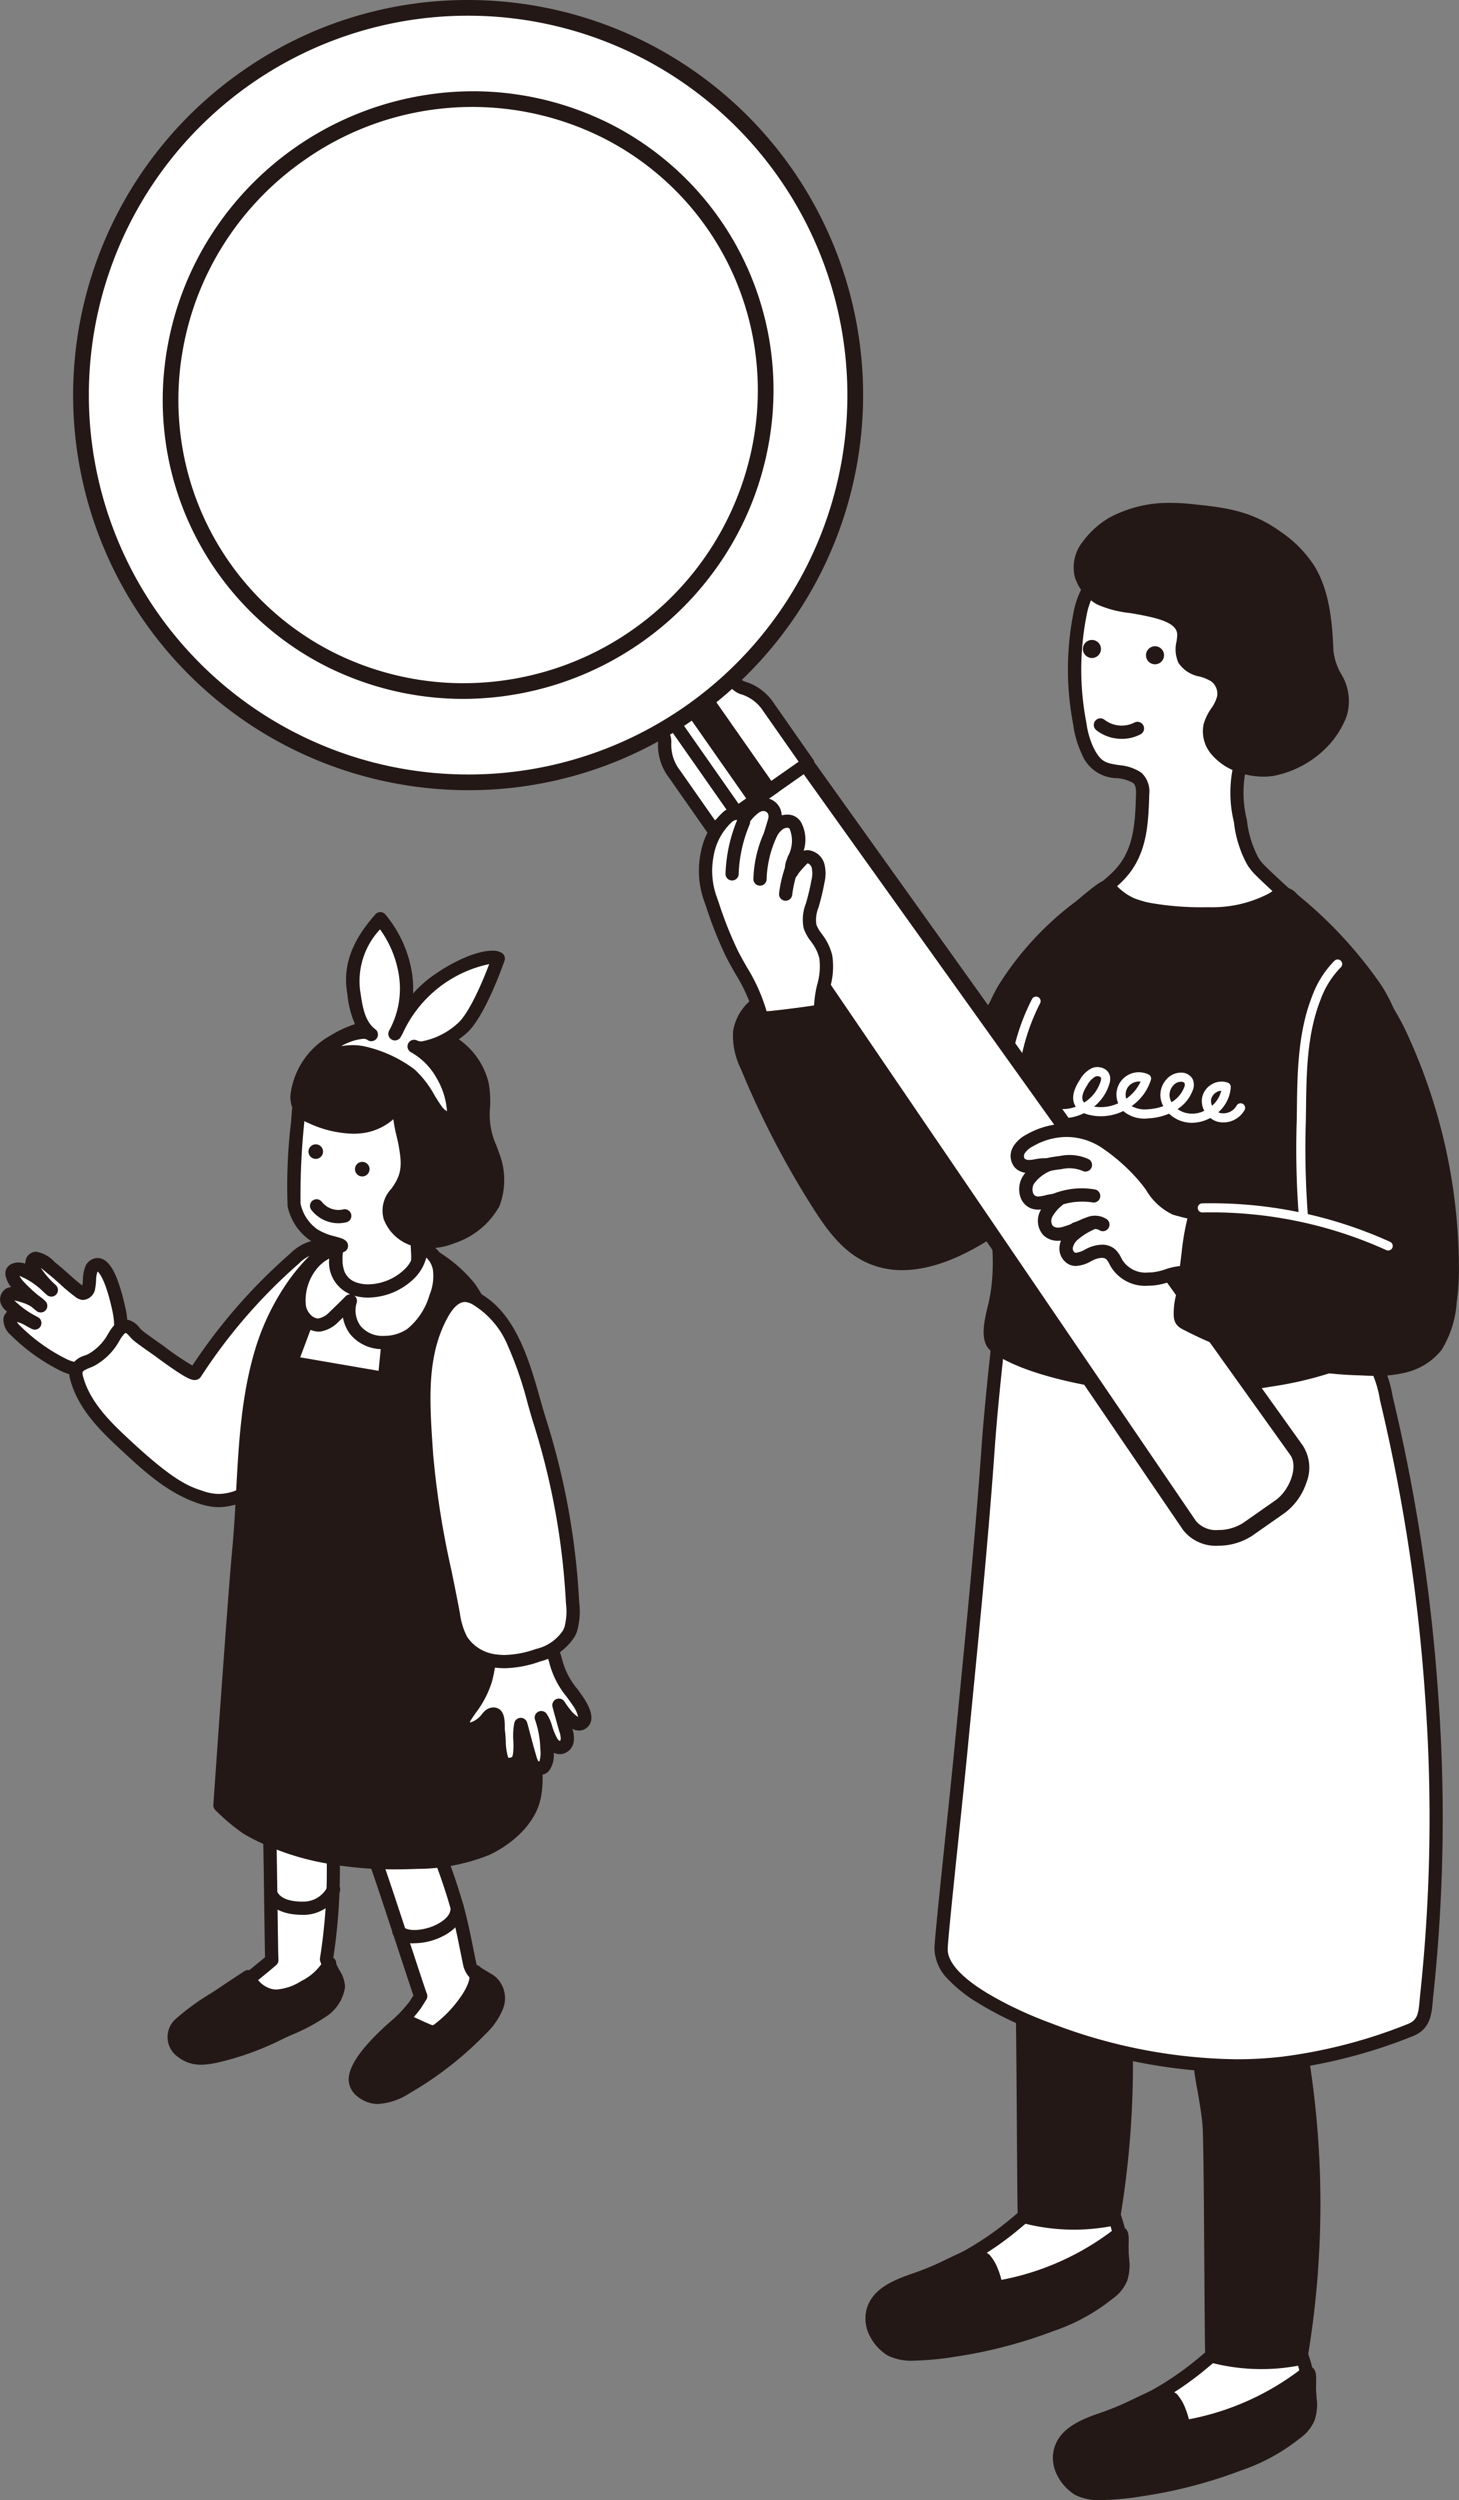 <svg xmlns="http://www.w3.org/2000/svg" xmlns:xlink="http://www.w3.org/1999/xlink" width="136.001" height="232.9" viewBox="0 0 136.001 232.9">
  <rect x="0" y="0" width="136.001" height="232.9" fill="#808080" stroke="none"/>
  <defs>
    <clipPath id="clip-path">
      <rect id="長方形_38853" data-name="長方形 38853" width="62.732" height="62.363" fill="none"/>
    </clipPath>
  </defs>
  <g id="グループ_98248" data-name="グループ 98248" transform="translate(-4497.999 18869)">
    <path id="パス_189853" data-name="パス 189853" d="M11.278,164.869c-.127-.565-1.048-4.854-2.329-3.9a.708.708,0,0,0-.218.315,9.694,9.694,0,0,0-.236,1.633c-.059.283-.25.606-.538.58a.68.68,0,0,1-.318-.149c-.9-.647-1.666-1.464-2.541-2.146-.38-.3-1.7-1.636-1.9-.53a1.147,1.147,0,0,0,.3.761,8.636,8.636,0,0,0,1.522,1.756c-.694-.589-2.4-2.265-3.394-1.892a.424.424,0,0,0-.271.24.457.457,0,0,0,0,.235A2.459,2.459,0,0,0,2,162.843a17.394,17.394,0,0,0,2.029,1.816,3.655,3.655,0,0,0-1.459-.865c-.324-.1-1.14-.39-1.448-.213a.565.565,0,0,0-.254.627,1.039,1.039,0,0,0,.31.434,9.213,9.213,0,0,0,2.309,1.624c-.465-.23-1.44-.9-1.988-.7-.713.258-.194,1.058.165,1.379a17.14,17.14,0,0,0,4.613,3.28,4.427,4.427,0,0,0,1.124.329,3.782,3.782,0,0,0,3.265-1.631,4.417,4.417,0,0,0,.617-4.058" transform="translate(4497.773 -18912.018)" fill="#fff"/>
    <path id="パス_189854" data-name="パス 189854" d="M3.362,159.395a3,3,0,0,1,1.712.942c.071.061.137.118.177.149.4.315.785.657,1.153.988.426.383.83.746,1.266,1.068a4.31,4.31,0,0,0,.058-.563,3.612,3.612,0,0,1,.205-1.154,1.29,1.29,0,0,1,.422-.581,1.225,1.225,0,0,1,.739-.259h0c.988,0,1.555,1.231,1.9,2.156a19.081,19.081,0,0,1,.656,2.319l.011.047a7.325,7.325,0,0,1,.194,2.359,3.915,3.915,0,0,1-.952,2.244,6.775,6.775,0,0,1-1.424,1.266,3.5,3.5,0,0,1-2.384.567,4.973,4.973,0,0,1-1.282-.372,17.821,17.821,0,0,1-4.786-3.389,1.931,1.931,0,0,1-.707-1.6,1.032,1.032,0,0,1,.342-.589l-.138-.131a1.621,1.621,0,0,1-.474-.705,1.177,1.177,0,0,1,.54-1.335,1.061,1.061,0,0,1,.44-.132,2.588,2.588,0,0,1-.5-1.014,1.055,1.055,0,0,1,.012-.556,1.02,1.02,0,0,1,.642-.629,1.5,1.5,0,0,1,.529-.093,2.1,2.1,0,0,1,.638.107,1.1,1.1,0,0,1,.017-.17A1.017,1.017,0,0,1,3.362,159.395Zm4.4,4.491c-.029,0-.058,0-.087,0a1.261,1.261,0,0,1-.622-.261,17.158,17.158,0,0,1-1.476-1.229c-.368-.331-.715-.643-1.086-.932-.064-.05-.138-.114-.224-.188q-.269-.231-.466-.38a8.048,8.048,0,0,0,1.371,1.584l0,0,.013.011a.617.617,0,0,1-.8.941l-.016-.013,0,0c-.084-.071-.18-.157-.283-.247a6.846,6.846,0,0,0-2.276-1.528,2.647,2.647,0,0,0,.414.564,13.436,13.436,0,0,0,1.429,1.321,3.864,3.864,0,0,1,.578.473.617.617,0,0,1-.823.917c-.16-.129-.325-.262-.488-.4a3.3,3.3,0,0,0-.772-.362l-.077-.025a5.485,5.485,0,0,0-.739-.2l.041.04a8.593,8.593,0,0,0,1.552,1.188c.109.058.214.117.307.169.112.062.217.121.294.159h0a.617.617,0,0,1-.547,1.106c-.224-.111-.446-.231-.661-.359a2.794,2.794,0,0,0-.737-.3,1.313,1.313,0,0,0,.259.329,16.632,16.632,0,0,0,4.44,3.171,3.8,3.8,0,0,0,.967.287,2.191,2.191,0,0,0,.286.019,3.366,3.366,0,0,0,2.437-1.447c.689-.777.841-1.894.477-3.513l-.011-.049c-.618-2.767-1.2-3.378-1.341-3.491-.005.01-.012.024-.019.043a2.609,2.609,0,0,0-.12.773,5.1,5.1,0,0,1-.086.76A1.211,1.211,0,0,1,7.762,163.885Z" transform="translate(4498 -18911.791)" fill="#231815"/>
    <path id="パス_189855" data-name="パス 189855" d="M27.681,180.429a31.672,31.672,0,0,0,5.361-4.295,21.78,21.78,0,0,0,3.712-6.266,13.232,13.232,0,0,0,1.033-4.6,8.53,8.53,0,0,0-.508-3.826,5.865,5.865,0,0,0-3.3-2.269,4.089,4.089,0,0,0-2.04-.392,3.979,3.979,0,0,0-1.9,1.1A51.031,51.031,0,0,0,20.8,170.531c-.2.311-3.146-1.906-3.4-2.089-.642-.461-1.312-.9-1.932-1.4-.3-.236-.647-.808-1.036-.873-.571-.1-.975.59-1.221.987a5.284,5.284,0,0,1-2.175,2.176c-.514.229-1.17.4-1.334.934a1.346,1.346,0,0,0,.042.736c.694,2.592,2.722,4.528,4.622,6.293,2.051,1.9,4.2,3.876,6.9,4.779a5.6,5.6,0,0,0,1.627.321,5.175,5.175,0,0,0,1.968-.385,13.913,13.913,0,0,0,2.811-1.587" transform="translate(4495.403 -18911.619)" fill="#fff"/>
    <path id="パス_189856" data-name="パス 189856" d="M22.769,182.793h-.108a6.11,6.11,0,0,1-1.807-.353c-2.866-.956-5.13-3.058-7.128-4.912-1.8-1.672-4.04-3.752-4.8-6.585a1.912,1.912,0,0,1-.037-1.075,2.1,2.1,0,0,1,1.416-1.211c.091-.037.178-.072.257-.107a4.775,4.775,0,0,0,1.9-1.938l.022-.036c.271-.438.774-1.252,1.616-1.252a1.272,1.272,0,0,1,.208.017,1.988,1.988,0,0,1,1.073.746,2.694,2.694,0,0,0,.244.251c.415.329.867.645,1.3.951.2.139.4.283.605.427l.137.1A25.753,25.753,0,0,0,20.3,169.6a51.555,51.555,0,0,1,9.1-10.413,4.5,4.5,0,0,1,2.213-1.242,2.843,2.843,0,0,1,.434-.033,5.509,5.509,0,0,1,1.92.458,6.353,6.353,0,0,1,3.626,2.551,8.756,8.756,0,0,1,.583,4.139,13.8,13.8,0,0,1-1.079,4.814,22.774,22.774,0,0,1-3.831,6.452,32,32,0,0,1-5.465,4.384,14.421,14.421,0,0,1-2.938,1.654A5.875,5.875,0,0,1,22.769,182.793ZM14.1,166.557a.463.463,0,0,0-.192.145,3.4,3.4,0,0,0-.37.522l-.023.037a5.88,5.88,0,0,1-2.448,2.415c-.1.044-.2.085-.3.124-.3.123-.649.263-.7.426a.965.965,0,0,0,.048.4c.667,2.491,2.762,4.438,4.446,6,4.066,3.775,5.454,4.238,6.678,4.646a4.93,4.93,0,0,0,1.446.29h.079a4.656,4.656,0,0,0,1.653-.345,13.378,13.378,0,0,0,2.685-1.521,31.017,31.017,0,0,0,5.258-4.205,21.548,21.548,0,0,0,3.593-6.079,12.578,12.578,0,0,0,.987-4.383,8.481,8.481,0,0,0-.434-3.513,5.308,5.308,0,0,0-2.981-1.988,4.381,4.381,0,0,0-1.481-.377,1.606,1.606,0,0,0-.245.018,3.461,3.461,0,0,0-1.59.952A50.325,50.325,0,0,0,21.1,170.64a.689.689,0,0,1-.591.311h0c-.332,0-.881-.166-3.562-2.143l-.125-.092c-.194-.14-.4-.281-.593-.419-.451-.316-.918-.643-1.361-.993a3.393,3.393,0,0,1-.394-.392A2.249,2.249,0,0,0,14.1,166.557Z" transform="translate(4495.63 -18911.393)" fill="#231815"/>
    <path id="パス_189857" data-name="パス 189857" d="M37.594,241.986c-.007-.018-.015-.033-.023-.05a52.533,52.533,0,0,0-.3-18.136,3.149,3.149,0,0,0-.407-1.19,3.262,3.262,0,0,0-1.977-1.07c-5.062-1.341-2.933,4.321-2.658,7.351.1,1.154.2,12.444.252,13.123-.241.206-.481.413-.718.608-1.042.86-2.093,1.716-3.214,2.476a4.782,4.782,0,0,0-1.723,1.6,2.241,2.241,0,0,0,.133,2.229,2.143,2.143,0,0,0,2.594.782c.995-.4,2.072-.689,3.13-1.033a11.943,11.943,0,0,0,4.666-2.336,1.842,1.842,0,0,0,.72-1.965,7.766,7.766,0,0,0-.473-2.389" transform="translate(4490.862 -18928.42)" fill="#fff"/>
    <path id="パス_189858" data-name="パス 189858" d="M28.5,250.258h0a2.748,2.748,0,0,1-2.281-1.213,2.85,2.85,0,0,1-.171-2.856,5.032,5.032,0,0,1,1.821-1.759l.1-.071c1.082-.734,2.116-1.573,3.168-2.441.159-.13.321-.268.482-.406-.02-.68-.043-2.283-.075-4.6-.047-3.36-.1-7.541-.163-8.19-.05-.546-.165-1.2-.287-1.883-.376-2.12-.765-4.313.261-5.536a2.415,2.415,0,0,1,1.953-.806,5.97,5.97,0,0,1,1.5.223,3.831,3.831,0,0,1,2.329,1.32,3.727,3.727,0,0,1,.5,1.42,53.069,53.069,0,0,1,.95,9.162,53.287,53.287,0,0,1-.618,9.012,8.724,8.724,0,0,1,.473,2.462,3.037,3.037,0,0,1-.114,1.429,2.844,2.844,0,0,1-.735.98l-.052.051a12.492,12.492,0,0,1-4.908,2.483c-.328.106-.66.209-.981.308-.743.229-1.444.446-2.112.711A2.835,2.835,0,0,1,28.5,250.258Zm4.813-28.531a1.236,1.236,0,0,0-1.007.365c-.656.782-.288,2.859.008,4.528.127.714.246,1.388.3,1.987.063.7.119,4.727.168,8.284.031,2.253.063,4.582.085,4.845a.617.617,0,0,1-.213.518l-.047.04c-.223.191-.454.389-.682.576-1.074.887-2.133,1.746-3.26,2.51l-.106.072a4,4,0,0,0-1.414,1.3,1.621,1.621,0,0,0,.1,1.6,1.5,1.5,0,0,0,1.258.669h0a1.607,1.607,0,0,0,.6-.115c.714-.284,1.472-.518,2.2-.744.317-.1.644-.2.963-.3a11.568,11.568,0,0,0,4.424-2.189l.054-.053a1.888,1.888,0,0,0,.45-.551,2.052,2.052,0,0,0,.033-.865A7.31,7.31,0,0,0,36.8,242v0l0-.006-.018-.04a.617.617,0,0,1-.044-.342,52.036,52.036,0,0,0,.631-8.975,51.83,51.83,0,0,0-.928-8.948,2.615,2.615,0,0,0-.312-.961,2.781,2.781,0,0,0-1.624-.82A4.758,4.758,0,0,0,33.313,221.728Z" transform="translate(4491.088 -18928.193)" fill="#231815"/>
    <path id="パス_189859" data-name="パス 189859" d="M29.509,251.922a6.949,6.949,0,0,1-.426-.664s-5.819,3.794-6.364,4.417a1.645,1.645,0,0,0,.212,2.574,2.759,2.759,0,0,0,1.165.537,5.509,5.509,0,0,0,2.273-.192,26.4,26.4,0,0,0,5.675-2.087c1.745-.851,5.26-2,5.466-4.365.046-.527-.947-1.863-.82-2.124a5.521,5.521,0,0,1-2.342,2.181,4.569,4.569,0,0,1-3.209.8,3,3,0,0,1-1.628-1.076" transform="translate(4492.04 -18936.119)" fill="#231815"/>
    <path id="パス_189860" data-name="パス 189860" d="M36.464,249.174a.618.618,0,0,1,.615.664c.048.128.183.386.277.564a3.162,3.162,0,0,1,.543,1.567,3.977,3.977,0,0,1-1.91,2.867,17.3,17.3,0,0,1-3.008,1.592c-.326.145-.634.282-.893.408a26.9,26.9,0,0,1-5.808,2.134,8.134,8.134,0,0,1-1.8.264,3.718,3.718,0,0,1-.732-.069,3.379,3.379,0,0,1-1.427-.658,2.257,2.257,0,0,1-.294-3.465,22.483,22.483,0,0,1,3.506-2.547c1.509-1.017,2.971-1.971,2.986-1.98a.617.617,0,0,1,.873.212,6.074,6.074,0,0,0,.371.583,2.4,2.4,0,0,0,1.287.862,2.12,2.12,0,0,0,.48.054,4.962,4.962,0,0,0,2.281-.787,5.055,5.055,0,0,0,2.1-1.915v0A.617.617,0,0,1,36.464,249.174Zm.2,2.7a3.944,3.944,0,0,0-.352-.8,7.9,7.9,0,0,1-1.886,1.429,6.079,6.079,0,0,1-2.9.952,3.356,3.356,0,0,1-.76-.086,3.582,3.582,0,0,1-1.97-1.291c-.043-.054-.09-.119-.137-.188-2.658,1.744-5.4,3.621-5.708,3.961a1.038,1.038,0,0,0,.13,1.683,2.138,2.138,0,0,0,.9.416,2.5,2.5,0,0,0,.491.045,7.2,7.2,0,0,0,1.525-.233,25.7,25.7,0,0,0,5.541-2.04c.278-.136.6-.277.932-.426C34.182,254.543,36.511,253.507,36.667,251.877Z" transform="translate(4492.267 -18935.893)" fill="#231815"/>
    <path id="パス_189861" data-name="パス 189861" d="M57.935,247.553a2.824,2.824,0,0,0,.126-.811c0-1.769-1.959-1.453-2.268-2.893-.382-1.783-.682-3.563-1.181-5.325a52.38,52.38,0,0,0-4.291-10.58,3.134,3.134,0,0,0-.745-1.013,3.262,3.262,0,0,0-2.207-.429c-5.231.236-1.506,5-.336,7.809.446,1.07,3.914,11.814,4.169,12.446-.168.268-.335.538-.5.8-.986,1.514-5.484,4.789-3.4,6.937a2.336,2.336,0,0,0,2.138.533,6.5,6.5,0,0,0,2.073-.963c2.3-1.436,4.587-3.078,5.939-5.426a5.153,5.153,0,0,0,.485-1.079" transform="translate(4486.013 -18929.801)" fill="#fff"/>
    <path id="パス_189862" data-name="パス 189862" d="M48.632,255.472h0a2.744,2.744,0,0,1-2-.779,2.4,2.4,0,0,1-.719-1.746,3.652,3.652,0,0,1,.523-1.724,15.38,15.38,0,0,1,2.355-2.9,12.023,12.023,0,0,0,1.167-1.329c.111-.171.225-.352.338-.531-.222-.641-.721-2.157-1.443-4.352-1.053-3.2-2.363-7.181-2.614-7.784-.211-.506-.515-1.091-.837-1.71-1-1.932-2.144-4.123-1.287-5.609.482-.835,1.463-1.275,3-1.345.176-.008.365-.015.561-.015a3.218,3.218,0,0,1,2.057.577,3.652,3.652,0,0,1,.9,1.2,53.031,53.031,0,0,1,4.341,10.7c.363,1.281.625,2.584.879,3.843.1.5.2,1.015.312,1.521.081.378.353.557.827.842a2.384,2.384,0,0,1,1.454,2.18,3.456,3.456,0,0,1-.152.989,5.659,5.659,0,0,1-.541,1.209c-1.425,2.472-3.8,4.173-6.148,5.642a7.014,7.014,0,0,1-2.275,1.044A3.5,3.5,0,0,1,48.632,255.472Zm-.956-28.594c-.171,0-.344.007-.505.014-1.068.048-1.737.293-1.988.728-.519.9.5,2.853,1.313,4.423.334.643.65,1.25.881,1.8.269.646,1.532,4.485,2.647,7.873.7,2.131,1.426,4.335,1.525,4.579a.617.617,0,0,1-.049.558l-.03.047c-.157.251-.318.51-.479.758a12.265,12.265,0,0,1-1.309,1.507,14.52,14.52,0,0,0-2.168,2.651c-.629,1.134-.329,1.671,0,2.012a1.529,1.529,0,0,0,1.115.4h0a2.266,2.266,0,0,0,.455-.047,5.928,5.928,0,0,0,1.87-.882c2.215-1.384,4.443-2.974,5.732-5.211a4.477,4.477,0,0,0,.428-.947,2.2,2.2,0,0,0,.1-.635c0-.585-.263-.767-.855-1.122a2.506,2.506,0,0,1-1.4-1.641c-.11-.514-.215-1.033-.316-1.536-.249-1.237-.506-2.515-.856-3.75a51.8,51.8,0,0,0-4.24-10.455,2.637,2.637,0,0,0-.585-.823A2.025,2.025,0,0,0,47.676,226.878Z" transform="translate(4486.238 -18929.576)" fill="#231815"/>
    <path id="パス_189863" data-name="パス 189863" d="M49.755,255.513S45.31,259,45.269,261.122c-.017.87,1.059,1.558,1.814,1.64a4.97,4.97,0,0,0,2.918-.89,31.762,31.762,0,0,0,6.974-5.428,6.091,6.091,0,0,0,1.445-2.029,2.056,2.056,0,0,0-.533-2.441,16.022,16.022,0,0,1-1.41-.913c.544,1.693-2.469,4.768-3.526,5.454a1.043,1.043,0,0,1-.528.174c-.216.006-2.668-1.177-2.668-1.177" transform="translate(4485.847 -18936.398)" fill="#231815"/>
    <path id="パス_189864" data-name="パス 189864" d="M56.251,250.218a.618.618,0,0,1,.476.225c.139.1.527.332.744.461a5.849,5.849,0,0,1,.579.365,2.673,2.673,0,0,1,.721,3.134,6.664,6.664,0,0,1-1.58,2.244,32.321,32.321,0,0,1-7.109,5.534,5.983,5.983,0,0,1-2.922.988,3.418,3.418,0,0,1-.37-.02,3.067,3.067,0,0,1-1.517-.658,2.04,2.04,0,0,1-.847-1.608c.02-1.057.817-2.372,2.435-4.02a26.547,26.547,0,0,1,2.287-2.063.617.617,0,0,1,.649-.07c.958.462,2.108.99,2.442,1.108a.493.493,0,0,0,.15-.066,11.126,11.126,0,0,0,2.2-2.2c.821-1.07,1.222-2.011,1.076-2.525a.633.633,0,0,1-.036-.225.617.617,0,0,1,.617-.6Zm1.027,2.014c-.058-.041-.275-.17-.435-.266a6.773,6.773,0,0,1-1.27,2.356,12.168,12.168,0,0,1-2.512,2.485,1.651,1.651,0,0,1-.845.273h-.021c-.139,0-.346,0-2.58-1.068-.4.331-1.143.972-1.882,1.725-.766.782-2.055,2.233-2.073,3.171-.009.443.716.955,1.264,1.015a2.173,2.173,0,0,0,.237.013,4.935,4.935,0,0,0,2.307-.824,31.088,31.088,0,0,0,6.838-5.322,5.619,5.619,0,0,0,1.31-1.814A1.464,1.464,0,0,0,57.278,252.232Z" transform="translate(4486.073 -18936.172)" fill="#231815"/>
    <path id="パス_189865" data-name="パス 189865" d="M30.5,212.442c.293.177.593.342.9.5,4.548,2.359,9.832,2.928,14.952,2.721a17.589,17.589,0,0,0,6.451-1.216c1.863-.827,3.908-2.538,4.457-4.6.652-2.457-.273-6-.467-8.545q-.72-9.425-1.442-18.85a97.356,97.356,0,0,0-2.012-15.433,12.668,12.668,0,0,0-2.018-4.851,14.691,14.691,0,0,0-6.262-4.352,9.9,9.9,0,0,0-3.69-.7c-2.81.141-5.427,3.146-6.857,5.342a21.775,21.775,0,0,0-2.6,5.584c-1.816,6.013-1.532,12.411-2.126,18.608-.4,4.2-1.753,23.7-1.753,23.7a18.917,18.917,0,0,0,2.469,2.09" transform="translate(4490.475 -18911.178)" fill="#231815"/>
    <path id="パス_189866" data-name="パス 189866" d="M44.224,216.092h0a35.767,35.767,0,0,1-6.843-.616,24.209,24.209,0,0,1-6.5-2.214c-.341-.177-.646-.347-.931-.519a19.185,19.185,0,0,1-2.585-2.181.617.617,0,0,1-.181-.48c.014-.2,1.356-19.561,1.754-23.717.174-1.817.274-3.691.371-5.5.235-4.384.477-8.917,1.778-13.225a22.349,22.349,0,0,1,2.671-5.742,18.16,18.16,0,0,1,3.021-3.567,7.244,7.244,0,0,1,4.323-2.054c.109-.005.22-.008.33-.008A11.157,11.157,0,0,1,45.03,157a15.579,15.579,0,0,1,3.566,1.837,13.155,13.155,0,0,1,2.983,2.721,13.211,13.211,0,0,1,2.128,5.083,98.141,98.141,0,0,1,2.028,15.53q.722,9.425,1.442,18.85c.055.722.172,1.533.3,2.391.3,2.109.647,4.5.153,6.359-.64,2.408-2.987,4.2-4.8,5.009a18.278,18.278,0,0,1-6.677,1.268C45.495,216.079,44.848,216.092,44.224,216.092Zm-15.784-6.21a16.22,16.22,0,0,0,2.152,1.8c.263.159.545.316.862.48a22.978,22.978,0,0,0,6.164,2.1,34.535,34.535,0,0,0,6.605.593h0c.607,0,1.237-.013,1.873-.039a17.171,17.171,0,0,0,6.226-1.163c1.69-.75,3.616-2.338,4.11-4.2.429-1.617.1-3.875-.182-5.867-.126-.879-.246-1.71-.3-2.473q-.72-9.425-1.442-18.85a97.215,97.215,0,0,0-2-15.335,12.133,12.133,0,0,0-1.907-4.619,14.03,14.03,0,0,0-5.975-4.145,10.051,10.051,0,0,0-3.189-.67c-.09,0-.18,0-.268.007a6.074,6.074,0,0,0-3.569,1.747,16.893,16.893,0,0,0-2.8,3.315,21.113,21.113,0,0,0-2.524,5.425c-1.258,4.166-1.5,8.623-1.727,12.935-.1,1.824-.2,3.711-.375,5.554C29.8,190.347,28.609,207.457,28.44,209.883Z" transform="translate(4490.701 -18910.951)" fill="#231815"/>
    <path id="パス_189867" data-name="パス 189867" d="M50.282,158.665a16.644,16.644,0,0,0,.091-3.026,9.77,9.77,0,0,0-.265-3.208,3.634,3.634,0,0,0-.638-1.5,2.943,2.943,0,0,0-2.262-.825,4.189,4.189,0,0,0-3.735,1.759c-.645,1.119-.461,2.506-.6,3.791a13.513,13.513,0,0,0-.111,2.111,5.373,5.373,0,0,0,.056,1.776,1.88,1.88,0,0,0,.675.781,6.833,6.833,0,0,0,2.4,1.088,4.4,4.4,0,0,0,2.688-.656,3.508,3.508,0,0,0,1.7-2.086" transform="translate(4486.535 -18909.295)" fill="#fff"/>
    <path id="パス_189868" data-name="パス 189868" d="M46.083,161.836h0a2.752,2.752,0,0,1-.539-.051,7.482,7.482,0,0,1-2.641-1.193,2.445,2.445,0,0,1-.885-1.049,3.114,3.114,0,0,1-.124-1.454,4.543,4.543,0,0,0,.023-.526,14.111,14.111,0,0,1,.114-2.2c.037-.34.05-.688.064-1.057a6.185,6.185,0,0,1,.616-2.976,3.91,3.91,0,0,1,1.861-1.6,5.939,5.939,0,0,1,2.358-.468h.056a3.486,3.486,0,0,1,2.727,1.043,4.182,4.182,0,0,1,.766,1.752,10.372,10.372,0,0,1,.283,3.4,10.672,10.672,0,0,0,.01,1.07,7.207,7.207,0,0,1-.117,2.067,4.09,4.09,0,0,1-1.992,2.472A5.682,5.682,0,0,1,46.083,161.836Zm.848-11.344a3.616,3.616,0,0,0-3.15,1.45,5.2,5.2,0,0,0-.452,2.405c-.014.374-.028.761-.07,1.144a12.9,12.9,0,0,0-.108,2.017,5.508,5.508,0,0,1-.026.678,2.16,2.16,0,0,0,.039.9,1.283,1.283,0,0,0,.465.51,6.225,6.225,0,0,0,2.159.982,1.52,1.52,0,0,0,.3.027,4.424,4.424,0,0,0,1.962-.612,2.9,2.9,0,0,0,1.411-1.7,6.19,6.19,0,0,0,.082-1.72,11.757,11.757,0,0,1-.008-1.195,9.107,9.107,0,0,0-.247-3.019,3.2,3.2,0,0,0-.51-1.256,2.42,2.42,0,0,0-1.8-.608Z" transform="translate(4486.761 -18909.068)" fill="#231815"/>
    <path id="パス_189869" data-name="パス 189869" d="M46.471,165.814l-.679,6.791L37.1,171.111l2.445-6.52Z" transform="translate(4488.041 -18913.186)" fill="#fff"/>
    <path id="パス_189870" data-name="パス 189870" d="M39.318,163.748a.619.619,0,0,1,.108.009l6.927,1.222a.617.617,0,0,1,.507.669l-.679,6.791a.617.617,0,0,1-.718.547l-8.693-1.494a.617.617,0,0,1-.473-.825l2.445-6.52A.617.617,0,0,1,39.318,163.748Zm6.256,2.348-5.858-1.034-2,5.341,7.305,1.255Z" transform="translate(4488.267 -18912.959)" fill="#231815"/>
    <path id="パス_189871" data-name="パス 189871" d="M41.365,165.316l.132-.124q.7-.666,1.38-1.354a3.072,3.072,0,0,0,.467,2.716c1.14,1.518,3.793,1.424,5.208.389a6.991,6.991,0,0,0,2.3-3.491,5.21,5.21,0,0,0,.317-2.672,2.366,2.366,0,0,0-1.721-1.906c.032,2.8-3.758,4.661-6.159,3.842-1.686-.574-1.957-2.178-1.664-3.723a4.151,4.151,0,0,0-2.552,1.722,5.275,5.275,0,0,0-.947,3.688,1.925,1.925,0,0,0,1.91,1.671,2.494,2.494,0,0,0,1.328-.758" transform="translate(4487.78 -18911.65)" fill="#fff"/>
    <path id="パス_189872" data-name="パス 189872" d="M45.79,168.1a3.869,3.869,0,0,1-3.166-1.4,3.646,3.646,0,0,1-.664-1.539l-.264.253-.136.128a3.074,3.074,0,0,1-1.674.919,1.964,1.964,0,0,1-.239.015h0a2.6,2.6,0,0,1-2.352-2.184,5.885,5.885,0,0,1,1.048-4.156,4.768,4.768,0,0,1,2.94-1.974.617.617,0,0,1,.723.721,3.676,3.676,0,0,0,.063,1.9,1.8,1.8,0,0,0,1.193,1.124,3.248,3.248,0,0,0,1.048.161,5.022,5.022,0,0,0,3.407-1.414,2.83,2.83,0,0,0,.888-2,.617.617,0,0,1,.733-.613,2.962,2.962,0,0,1,2.21,2.389,5.892,5.892,0,0,1-.338,2.993,7.537,7.537,0,0,1-2.519,3.791A5,5,0,0,1,45.79,168.1Zm-2.757-4.972a.617.617,0,0,1,.205.668,2.441,2.441,0,0,0,.372,2.161,2.66,2.66,0,0,0,2.18.909,3.8,3.8,0,0,0,2.17-.647,6.353,6.353,0,0,0,2.079-3.191,4.506,4.506,0,0,0,.3-2.352,2.089,2.089,0,0,0-.609-1.1,4.233,4.233,0,0,1-1.135,1.946,6.228,6.228,0,0,1-4.284,1.78A4.564,4.564,0,0,1,43.033,163.128Zm-2.354-3.461a3.731,3.731,0,0,0-1.327,1.176,4.676,4.676,0,0,0-.846,3.22c.107.569.59,1.178,1.139,1.178a.731.731,0,0,0,.089-.005,1.983,1.983,0,0,0,.984-.6l.127-.12c.451-.429.911-.881,1.366-1.34a.617.617,0,0,1,.438-.183A3.222,3.222,0,0,1,40.679,159.666Z" transform="translate(4488.007 -18911.424)" fill="#231815"/>
    <path id="パス_189873" data-name="パス 189873" d="M67.3,209.459a2.331,2.331,0,0,0-1.8-1.63,3.211,3.211,0,0,0-3.282,1,10.422,10.422,0,0,0-1.114,3.412,11.23,11.23,0,0,1-1.828,3.328c-.2.308-.41.71-.211,1.021s.691.285,1.042.136a2.734,2.734,0,0,0,1.031-.77,2.521,2.521,0,0,1,.338-.378.526.526,0,0,1,.473-.12c.432.139.286,1.225.337,1.554a13.531,13.531,0,0,0,.342,2.692.769.769,0,0,0,.972.388c.494-.132.614-.451.68-.936.124-.907-.1-1.846.1-2.738.3,1.064.56,2.144.881,3.2a1.169,1.169,0,0,0,.5.766c1.141.56,1.094-1.112,1.057-1.721a9.267,9.267,0,0,0-.526-2.887c.481.6.7,2.876,1.8,2.784a.765.765,0,0,0,.621-.677,2.236,2.236,0,0,0-.143-.971c-.138-.455-.635-2.3-.635-2.3s1.457,2.369,2.252,1.585c.451-.443-.17-1.487-.435-1.89a19.985,19.985,0,0,1-1.668-2.538c-.34-.741-.495-1.554-.783-2.317" transform="translate(4482.165 -18924.768)" fill="#fff"/>
    <path id="パス_189874" data-name="パス 189874" d="M64.44,206.891h0a4.226,4.226,0,0,1,.975.111,2.938,2.938,0,0,1,2.236,2.012c.129.341.231.686.33,1.019a6.965,6.965,0,0,0,1.457,2.862c.2.274.409.558.6.853.549.836,1.055,1.977.352,2.668a1.13,1.13,0,0,1-.805.336,1.4,1.4,0,0,1-.629-.16,2.609,2.609,0,0,1,.136,1.158,1.374,1.374,0,0,1-1.179,1.2c-.039,0-.078,0-.117,0a1.313,1.313,0,0,1-.576-.127,2.41,2.41,0,0,1-.467,1.714,1.085,1.085,0,0,1-.809.349,1.562,1.562,0,0,1-.684-.176,1.638,1.638,0,0,1-.778-1.02,1.388,1.388,0,0,1-.953.77,1.709,1.709,0,0,1-.444.059,1.306,1.306,0,0,1-1.264-.823,6.235,6.235,0,0,1-.3-1.906c-.017-.328-.034-.637-.076-.913a3.262,3.262,0,0,1-.02-.462c0-.08,0-.209-.006-.337l-.037.045a3.351,3.351,0,0,1-1.264.943,1.961,1.961,0,0,1-.754.16,1.192,1.192,0,0,1-1.049-.531,1.564,1.564,0,0,1,.215-1.693c.131-.2.265-.395.395-.584a8.267,8.267,0,0,0,1.35-2.557c.064-.25.121-.508.181-.781a7.731,7.731,0,0,1,1.023-2.828A3.533,3.533,0,0,1,64.44,206.891Zm5.059,8.594a2.835,2.835,0,0,0-.489-1.059c-.176-.268-.366-.527-.566-.8a8.121,8.121,0,0,1-1.645-3.24c-.1-.327-.188-.635-.3-.933A1.729,1.729,0,0,0,65.13,208.2a2.992,2.992,0,0,0-.69-.078,2.387,2.387,0,0,0-1.942.831,6.832,6.832,0,0,0-.834,2.392c-.06.271-.121.552-.19.822a9.326,9.326,0,0,1-1.527,2.948c-.127.185-.258.377-.384.567a1.584,1.584,0,0,0-.168.309.773.773,0,0,0,.243-.061,2.113,2.113,0,0,0,.8-.595l.069-.086a2.273,2.273,0,0,1,.358-.38,1.2,1.2,0,0,1,.741-.273,1,1,0,0,1,.3.047c.752.242.753,1.2.754,1.772,0,.1,0,.235.006.277.051.336.07.691.088,1.034a5.374,5.374,0,0,0,.22,1.531.049.049,0,0,0,0,.009.219.219,0,0,0,.107.02.484.484,0,0,0,.124-.017c.14-.037.178-.047.229-.423a6.779,6.779,0,0,0,.022-1.129,6.371,6.371,0,0,1,.092-1.662.617.617,0,0,1,1.2-.03c.117.416.229.84.338,1.25.17.64.346,1.3.539,1.939.1.336.167.385.179.391a.75.75,0,0,0,.079.034,2.746,2.746,0,0,0,.09-1.164,8.842,8.842,0,0,0-.476-2.68.617.617,0,0,1,1.049-.63,4.061,4.061,0,0,1,.533,1.185,6.213,6.213,0,0,0,.443,1.086c.1.176.206.281.274.283a.278.278,0,0,0,.077-.155,1.823,1.823,0,0,0-.123-.7c-.139-.459-.62-2.238-.64-2.314a.617.617,0,0,1,1.121-.484,7.533,7.533,0,0,0,.57.781A2.586,2.586,0,0,0,69.5,215.485Z" transform="translate(4482.392 -18924.541)" fill="#231815"/>
    <path id="パス_189875" data-name="パス 189875" d="M67.69,196.055a6.365,6.365,0,0,0,.167-2.5,68.009,68.009,0,0,0-2.989-16.671c-1.191-3.735-2.162-9.5-5.987-11.6a2.318,2.318,0,0,0-1-.331c-.925-.041-1.647.782-2.109,1.585-2.286,3.975-1.819,8.749-1.538,13.133.328,5.111,1.589,10.011,2.518,15.03a6.95,6.95,0,0,0,.757,2.4,4.423,4.423,0,0,0,3.262,1.926,8.831,8.831,0,0,0,3.847-.541,4.787,4.787,0,0,0,2.914-2.064,2.984,2.984,0,0,0,.154-.364" transform="translate(4483.504 -18913.281)" fill="#fff"/>
    <path id="パス_189876" data-name="パス 189876" d="M61.3,199.46a6.821,6.821,0,0,1-.822-.049,5.03,5.03,0,0,1-3.714-2.217,7.468,7.468,0,0,1-.838-2.608c-.247-1.336-.523-2.688-.79-3.995a81.917,81.917,0,0,1-1.737-11.108q-.023-.366-.048-.735a45.445,45.445,0,0,1-.12-6.445,14.616,14.616,0,0,1,1.787-6.3,3.139,3.139,0,0,1,2.578-1.9l.094,0a2.95,2.95,0,0,1,1.268.407c3.4,1.873,4.666,6.34,5.681,9.929.2.722.4,1.4.6,2.028a67.909,67.909,0,0,1,3.017,16.817,6.786,6.786,0,0,1-.2,2.739,3.618,3.618,0,0,1-.187.441,5.407,5.407,0,0,1-3.268,2.371A10.377,10.377,0,0,1,61.3,199.46Zm-3.7-34.118c-.672,0-1.233.8-1.508,1.277-2.065,3.591-1.781,7.89-1.505,12.048q.025.37.048.737a80.983,80.983,0,0,0,1.715,10.94c.268,1.312.545,2.669.794,4.017a6.532,6.532,0,0,0,.677,2.188,3.794,3.794,0,0,0,2.81,1.636,5.585,5.585,0,0,0,.673.04,9.185,9.185,0,0,0,2.9-.554,4.108,4.108,0,0,0,2.561-1.759,2.375,2.375,0,0,0,.122-.288,5.829,5.829,0,0,0,.134-2.25,66.746,66.746,0,0,0-2.961-16.526c-.205-.643-.4-1.335-.608-2.067a34.422,34.422,0,0,0-1.84-5.352,8.107,8.107,0,0,0-3.249-3.833,1.7,1.7,0,0,0-.726-.255Z" transform="translate(4483.73 -18913.055)" fill="#231815"/>
    <path id="パス_189877" data-name="パス 189877" d="M52.055,245.985a2.467,2.467,0,0,1-1.9-.675.617.617,0,1,1,.92-.822c.325.363,1.635.378,2.837-.148.375-.164,1.592-.77,1.5-1.682a.617.617,0,1,1,1.228-.118c.113,1.173-.724,2.269-2.238,2.931a6.064,6.064,0,0,1-2.283.514Z" transform="translate(4484.578 -18933.961)" fill="#231815"/>
    <path id="パス_189878" data-name="パス 189878" d="M37.25,242.738c-1.646,0-2.848-.532-3.4-1.51a.617.617,0,1,1,1.076-.6c.458.815,1.775.9,2.519.878a2.5,2.5,0,0,0,2.16-1.406.617.617,0,1,1,1.114.531,3.748,3.748,0,0,1-3.238,2.109Q37.365,242.738,37.25,242.738Z" transform="translate(4488.933 -18933.361)" fill="#231815"/>
    <path id="パス_189879" data-name="パス 189879" d="M49.336,150.278c1.83-.789,2.852-2.751,3.462-4.648a12.757,12.757,0,0,0,.659-5.648,7.042,7.042,0,0,0-2.779-4.831,9,9,0,0,0-5.38-1.462,8.617,8.617,0,0,0-2.727.757,11.175,11.175,0,0,0-2.912,1.629,4.754,4.754,0,0,0-1.8,3.357c-.048.857-.654,7.531-.41,8.694a4.541,4.541,0,0,0,1.8,2.767,8.54,8.54,0,0,0,2.412.931.585.585,0,0,1,.2.115Z" transform="translate(4487.962 -18904.887)" fill="#fff"/>
    <path id="パス_189880" data-name="パス 189880" d="M41.636,152.33a.615.615,0,0,1-.4-.147c-.175-.056-.357-.109-.55-.165a6.391,6.391,0,0,1-2.023-.85,5.159,5.159,0,0,1-2.044-3.142,50.088,50.088,0,0,1,.318-7.807c.039-.5.07-.891.079-1.049a5.354,5.354,0,0,1,2.022-3.8,11.7,11.7,0,0,1,3.069-1.725,9.177,9.177,0,0,1,2.925-.8,9.566,9.566,0,0,1,5.77,1.57,7.612,7.612,0,0,1,3.039,5.252,13.2,13.2,0,0,1-.683,5.923,11.393,11.393,0,0,1-1.351,2.9,5.742,5.742,0,0,1-2.455,2.129.617.617,0,1,1-.489-1.133c1.344-.58,2.394-2.017,3.119-4.271a12.009,12.009,0,0,0,.636-5.373,6.38,6.38,0,0,0-2.519-4.41,8.393,8.393,0,0,0-4.99-1.353,7.956,7.956,0,0,0-2.529.711,10.606,10.606,0,0,0-2.754,1.534,4.136,4.136,0,0,0-1.58,2.918c-.01.172-.04.551-.081,1.077a66.382,66.382,0,0,0-.341,7.456,3.927,3.927,0,0,0,1.555,2.392,5.4,5.4,0,0,0,1.647.667c.2.056.4.115.6.178a1.2,1.2,0,0,1,.417.235.617.617,0,0,1-.4,1.084Z" transform="translate(4488.188 -18904.66)" fill="#231815"/>
    <path id="パス_189881" data-name="パス 189881" d="M48.761,150.515a5.4,5.4,0,0,0,3.6-.255,6.761,6.761,0,0,0,3.79-3.111,6.2,6.2,0,0,0-.045-4.472,17.863,17.863,0,0,1-.794-2.431c-.255-1.392.088-2.85-.219-4.232-.843-3.789-5.438-5.619-8.9-5.466a9.936,9.936,0,0,0-4.9,1.478,6.818,6.818,0,0,0-3.446,5.021,2.007,2.007,0,0,0,.595,1.645,2.759,2.759,0,0,0,.706.405,9.21,9.21,0,0,0,4.579.91c1.92-.2,2.936-1.286,4.11-2.653-.892,1.039-.159,2.971.05,4.116.288,1.576.466,2.8-.453,4.231-.566.881-1.318,1.616-.935,2.694a3.5,3.5,0,0,0,1.939,2q.159.066.323.118" transform="translate(4487.841 -18904.045)" fill="#231815"/>
    <path id="パス_189882" data-name="パス 189882" d="M49.9,151.108h0a5.1,5.1,0,0,1-1.547-.232c-.122-.038-.247-.084-.372-.136a4.118,4.118,0,0,1-2.285-2.365,2.94,2.94,0,0,1,.707-2.808c.1-.14.2-.284.29-.426.783-1.218.649-2.232.365-3.786-.037-.2-.1-.448-.157-.705a12.483,12.483,0,0,1-.3-1.571,5.386,5.386,0,0,1-3.031,1.316,7.116,7.116,0,0,1-.725.037,10.373,10.373,0,0,1-4.166-1,3.3,3.3,0,0,1-.861-.5,2.618,2.618,0,0,1-.808-2.15,7.341,7.341,0,0,1,3.731-5.5,10.518,10.518,0,0,1,5.2-1.574c.142-.006.288-.009.433-.009a11.465,11.465,0,0,1,5.529,1.453,6.972,6.972,0,0,1,3.57,4.505A9.688,9.688,0,0,1,55.611,138a6.889,6.889,0,0,0,.578,3.492c.093.246.189.5.276.759a6.863,6.863,0,0,1,.024,4.922,7.424,7.424,0,0,1-4.122,3.43A6.687,6.687,0,0,1,49.9,151.108Zm-1.817-13.577c-.513.6-.218,1.838.019,2.832.065.274.127.533.17.77a5.82,5.82,0,0,1-.541,4.675c-.1.162-.212.316-.316.466-.5.72-.757,1.122-.556,1.688a2.9,2.9,0,0,0,1.595,1.638c.09.037.182.071.271.1a3.87,3.87,0,0,0,1.175.174h0a5.444,5.444,0,0,0,2.009-.413,6.26,6.26,0,0,0,3.458-2.791,5.675,5.675,0,0,0-.067-4.022c-.08-.238-.168-.471-.261-.719a8.044,8.044,0,0,1-.657-3.955,8.634,8.634,0,0,0-.113-2.053,5.862,5.862,0,0,0-2.978-3.7,10.194,10.194,0,0,0-4.917-1.29c-.127,0-.255,0-.379.008A9.285,9.285,0,0,0,41.4,132.32c-2.711,1.728-3.115,3.749-3.162,4.538A1.392,1.392,0,0,0,38.619,138a2.243,2.243,0,0,0,.551.307,9.181,9.181,0,0,0,3.669.891,5.88,5.88,0,0,0,.6-.03c1.646-.17,2.5-1.036,3.7-2.441a.617.617,0,0,1,.936.8h0Z" transform="translate(4488.067 -18903.818)" fill="#231815"/>
    <path id="パス_189883" data-name="パス 189883" d="M45.911,149.311a.679.679,0,1,1,.679-.679.68.68,0,0,1-.679.679" transform="translate(4485.857 -18908.719)" fill="#231815"/>
    <path id="パス_189884" data-name="パス 189884" d="M39.984,147.077a.679.679,0,1,1,.679-.679.679.679,0,0,1-.679.679" transform="translate(4487.448 -18908.119)" fill="#231815"/>
    <path id="パス_189885" data-name="パス 189885" d="M42.155,154.948A3.2,3.2,0,0,1,39.62,153.7a.617.617,0,0,1,.984-.745,1.97,1.97,0,0,0,1.973.709.617.617,0,1,1,.285,1.2A3.059,3.059,0,0,1,42.155,154.948Z" transform="translate(4487.397 -18909.996)" fill="#231815"/>
    <path id="パス_189886" data-name="パス 189886" d="M49.314,131.518a11.54,11.54,0,0,0-4.32-2.013c-1.415-.32-2.461.08-3.852.164a4.14,4.14,0,0,1,2.2-1.746c.916-.334,1.743-.577,2.32-.154-1.268-.931-1.446-2.663-1.66-4.046-.451-2.9,1.028-5.056,2.495-6.734a9.552,9.552,0,0,1,1.357,10.733,13.833,13.833,0,0,1,3.154-4.34c1.293-1.116,4.367-2.961,6.187-2.79a1.239,1.239,0,0,1,.3.1s-1.664,4.848-3.258,6.4c-.773.754-3.311,2.462-4.589,1.791a7.594,7.594,0,0,1,3.689,6.334.291.291,0,0,1-.04.176c-.449.6-1.316-.226-1.457-.406-.688-.875-1.615-2.791-2.521-3.467" transform="translate(4486.955 -18900.406)" fill="#fff"/>
    <path id="パス_189887" data-name="パス 189887" d="M52.651,136a2.351,2.351,0,0,1-1.528-.86,15.1,15.1,0,0,1-.843-1.267,8.962,8.962,0,0,0-1.561-2.086,10.953,10.953,0,0,0-4.088-1.906,4.347,4.347,0,0,0-.972-.107,9.715,9.715,0,0,0-1.4.135c-.412.06-.837.121-1.31.15a.617.617,0,0,1-.6-.857,4.741,4.741,0,0,1,2.554-2.084,8.447,8.447,0,0,1,1.093-.336,8.942,8.942,0,0,1-.787-2.9q-.022-.146-.044-.288c-.494-3.17,1.151-5.532,2.64-7.234a.617.617,0,0,1,.942.015,11.263,11.263,0,0,1,2.489,5.546,9.757,9.757,0,0,1,.085,1.815,10.745,10.745,0,0,1,1.057-1.044c1.38-1.19,4.351-2.951,6.345-2.951.1,0,.205,0,.3.014a1.654,1.654,0,0,1,.509.161.617.617,0,0,1,.315.756c-.07.2-1.731,5.006-3.412,6.639a9.328,9.328,0,0,1-3.21,1.927,8.355,8.355,0,0,1,1.4,1.83,7.953,7.953,0,0,1,1.1,3.928.884.884,0,0,1-.16.538A1.115,1.115,0,0,1,52.651,136Zm-8.993-7.46a5.566,5.566,0,0,1,1.245.138,12.2,12.2,0,0,1,4.553,2.12,9.362,9.362,0,0,1,1.872,2.423c.28.45.544.875.766,1.157a1.716,1.716,0,0,0,.39.32,6.986,6.986,0,0,0-.931-3.022,6.282,6.282,0,0,0-2.419-2.472l0,0a.617.617,0,0,1,.574-1.093h0a.872.872,0,0,0,.4.082,6.827,6.827,0,0,0,3.467-1.769c1.041-1.011,2.236-3.816,2.845-5.434a11.446,11.446,0,0,0-8.073,6.477l-.183.33a.617.617,0,0,1-1.078-.6h0l0,0a8.1,8.1,0,0,0,.924-5.1,9.88,9.88,0,0,0-1.767-4.341,7.053,7.053,0,0,0-1.862,5.653q.022.145.045.294c.186,1.235.4,2.635,1.37,3.35a.617.617,0,0,1-.73,1h0a.616.616,0,0,0-.39-.1,4.542,4.542,0,0,0-1.352.342,4.3,4.3,0,0,0-.7.336A8.233,8.233,0,0,1,43.659,128.539Z" transform="translate(4487.181 -18900.18)" fill="#231815"/>
    <g id="グループ_98247" data-name="グループ 98247" transform="translate(4510.383 -18863.18)">
      <g id="グループ_98246" data-name="グループ 98246" transform="translate(0 0)">
        <g id="グループ_98245" data-name="グループ 98245" clip-path="url(#clip-path)">
          <path id="パス_189888" data-name="パス 189888" d="M66.071,64.533c-14.27,9.989-33.8,6.717-43.616-7.309S16.245,23.73,30.515,13.741s33.8-6.717,43.616,7.309,6.209,33.494-8.061,43.483" transform="translate(-16.927 -7.955)" fill="#fff"/>
        </g>
      </g>
    </g>
    <path id="パス_189889" data-name="パス 189889" d="M124.035,138.473c2.261-3.65,3.323-7.867,4.664-12.735.909-3.3,4.131-9.6,2.691-12.931-3.046.007-6.458,2.563-8.509,4.816-3.728,4.092-6.179,9.066-9.708,13.13a1.552,1.552,0,0,1-.765.563c-.546.127-1.046-.312-1.436-.715l-7.263-7.508a3.153,3.153,0,0,0-4.19-1.1c-2.29.792-4.955,2.015-5.28,4.417a6.386,6.386,0,0,0,.682,3.213,82.4,82.4,0,0,0,6.662,12.846c1.189,1.87,2.538,3.767,4.517,4.765,3.812,1.921,8.391-.14,11.915-2.549a20.428,20.428,0,0,0,6.023-6.209" transform="translate(4472.709 -18899.283)" fill="#231815"/>
    <path id="パス_189890" data-name="パス 189890" d="M109.164,148.379h0a7.857,7.857,0,0,1-3.571-.823c-2.16-1.088-3.589-3.143-4.76-4.985a83.189,83.189,0,0,1-6.712-12.942A6.939,6.939,0,0,1,93.4,126.1a4.747,4.747,0,0,1,2.157-3.233,14.376,14.376,0,0,1,3.533-1.685,5.789,5.789,0,0,1,1.861-.407,2.9,2.9,0,0,1,.5.042,4.773,4.773,0,0,1,2.479,1.62l3.631,3.753,3.632,3.754c.132.136.532.55.8.55a.238.238,0,0,0,.055-.006c.15-.035.345-.259.438-.367a62.141,62.141,0,0,0,4.5-6.152,58.956,58.956,0,0,1,5.214-6.989,19.417,19.417,0,0,1,4.013-3.359,9.644,9.644,0,0,1,4.951-1.658h0a.617.617,0,0,1,.566.372c1.174,2.714-.4,6.981-1.658,10.41-.4,1.091-.781,2.122-1,2.931q-.139.506-.275,1c-1.238,4.519-2.307,8.421-4.459,11.893a21.154,21.154,0,0,1-6.2,6.394C114.821,147.231,111.8,148.379,109.164,148.379Zm-8.215-26.371a4.774,4.774,0,0,0-1.458.34c-2.119.732-4.588,1.839-4.869,3.916a5.856,5.856,0,0,0,.641,2.9,81.953,81.953,0,0,0,6.612,12.749c2.064,3.246,3.288,4.048,4.274,4.545a6.635,6.635,0,0,0,3.015.691c2.386,0,5.169-1.076,8.273-3.2a19.945,19.945,0,0,0,5.847-6.025c2.057-3.32,3.1-7.143,4.317-11.569q.136-.5.276-1.005c.237-.858.625-1.913,1.036-3.029a43.853,43.853,0,0,0,1.674-5.209,8.042,8.042,0,0,0,.15-3.893c-2.744.234-5.788,2.576-7.627,4.6a58.023,58.023,0,0,0-5.1,6.846,63.062,63.062,0,0,1-4.6,6.273,2.1,2.1,0,0,1-1.092.76,1.479,1.479,0,0,1-.332.038,2.454,2.454,0,0,1-1.686-.926l-3.632-3.755-3.631-3.753a3.691,3.691,0,0,0-1.8-1.262A1.665,1.665,0,0,0,100.949,122.008Z" transform="translate(4472.936 -18899.059)" fill="#231815"/>
    <path id="パス_189891" data-name="パス 189891" d="M124.137,282.089a28.818,28.818,0,0,1-8.721,4.852c-1.678.58-3.666,1.246-4.181,2.944a3.413,3.413,0,0,0,1.672,3.678c1.233.761,4.624.228,6.056.006,6.525-1.012,12.34-3.439,14.283-5.32a3.016,3.016,0,0,0,1.2-3.211,12.705,12.705,0,0,0-.747-3.92c-2.466-5.849-6.176-1.781-9.565.971" transform="translate(4468.167 -18943.666)" fill="#fff"/>
    <path id="パス_189892" data-name="パス 189892" d="M130.266,277.286h0a3.129,3.129,0,0,1,2.112.827,6.845,6.845,0,0,1,1.666,2.539,13.332,13.332,0,0,1,.793,4.109,4.671,4.671,0,0,1-.177,2.16,4.339,4.339,0,0,1-1.123,1.459l-.089.086a17.866,17.866,0,0,1-5.63,3.118,44.227,44.227,0,0,1-8.987,2.368l-.027,0a27.428,27.428,0,0,1-3.962.392,4.838,4.838,0,0,1-2.486-.487,4.553,4.553,0,0,1-1.687-1.86,3.473,3.473,0,0,1-.251-2.523c.6-1.977,2.763-2.724,4.5-3.325l.069-.024a28.046,28.046,0,0,0,8.534-4.747c.352-.286.718-.595,1.071-.893C126.458,278.915,128.387,277.286,130.266,277.286Zm-15.424,15.829a26.4,26.4,0,0,0,3.772-.378l.027,0c6.429-1,12.141-3.4,13.948-5.153l.091-.088a3.323,3.323,0,0,0,.834-1.031,3.684,3.684,0,0,0,.092-1.6,12.21,12.21,0,0,0-.7-3.732c-1.1-2.612-2.26-2.612-2.641-2.612-1.428,0-3.182,1.481-4.878,2.914-.358.3-.728.614-1.089.908a29.278,29.278,0,0,1-8.909,4.956l-.069.024c-1.55.535-3.306,1.142-3.723,2.516A2.783,2.783,0,0,0,113,292.811,3.684,3.684,0,0,0,114.842,293.115Z" transform="translate(4468.393 -18943.438)" fill="#231815"/>
    <path id="パス_189893" data-name="パス 189893" d="M130.058,269.818a18.114,18.114,0,0,0,8.286.22,86.084,86.084,0,0,0-.225-30.063,5.139,5.139,0,0,0-.654-1.955,5.345,5.345,0,0,0-3.226-1.778c-8.278-2.258-4.86,7.046-4.445,12.013.163,1.95.175,21.539.264,21.562" transform="translate(4463.438 -18932.328)" fill="#231815"/>
    <path id="パス_189894" data-name="パス 189894" d="M134.445,270.806a18.675,18.675,0,0,1-4.771-.617.627.627,0,0,1-.464-.592c0-.037-.006-.087-.008-.152,0-.114-.009-.276-.013-.495-.008-.4-.015-.973-.023-1.76-.014-1.474-.028-3.51-.042-5.666-.036-5.509-.08-12.365-.171-13.443-.076-.913-.258-1.985-.451-3.121a35.559,35.559,0,0,1-.595-4.762,5.779,5.779,0,0,1,.993-3.977,3.562,3.562,0,0,1,2.87-1.168,9.311,9.311,0,0,1,2.4.369,5.962,5.962,0,0,1,3.577,2.03,5.756,5.756,0,0,1,.748,2.186,86.7,86.7,0,0,1,.227,30.279.617.617,0,0,1-.482.5A18.668,18.668,0,0,1,134.445,270.806Zm-4.02-1.7a17.513,17.513,0,0,0,7.155.184,85.473,85.473,0,0,0-.294-29.427,4.614,4.614,0,0,0-.56-1.725,4.831,4.831,0,0,0-2.876-1.526,8.1,8.1,0,0,0-2.08-.325,2.365,2.365,0,0,0-1.928.73,4.688,4.688,0,0,0-.7,3.147,34.7,34.7,0,0,0,.578,4.591c.2,1.162.384,2.26.464,3.225.094,1.125.137,7.72.175,13.538C130.378,264.7,130.4,267.966,130.425,269.1Z" transform="translate(4463.664 -18932.1)" fill="#231815"/>
    <path id="パス_189895" data-name="パス 189895" d="M121.67,286.862a1.8,1.8,0,0,0-1.933-.147c-1.447.647-2.815,1.386-4.322,1.907-1.678.58-3.666,1.246-4.181,2.945a3.414,3.414,0,0,0,1.672,3.677c1.233.761,5.762-.151,7.18-.453,4.7-1,9.379-2.219,13.159-4.86a3.033,3.033,0,0,0,1.069-1.333,4.11,4.11,0,0,0,.135-1.878c-.124-1.487.189-2.715-.393-2.216a25.156,25.156,0,0,1-11.408,4.934,5.172,5.172,0,0,0-.978-2.576" transform="translate(4468.167 -18945.346)" fill="#231815"/>
    <path id="パス_189896" data-name="パス 189896" d="M134.04,283.548a.71.71,0,0,1,.51.214c.28.285.273.7.262,1.382a12.908,12.908,0,0,0,.025,1.3,4.666,4.666,0,0,1-.177,2.159,3.658,3.658,0,0,1-1.288,1.608c-3.994,2.792-9,4.023-13.384,4.958a30.512,30.512,0,0,1-5.626.762,3.92,3.92,0,0,1-2.006-.388,4.554,4.554,0,0,1-1.687-1.86,3.473,3.473,0,0,1-.252-2.522c.6-1.978,2.763-2.725,4.5-3.326l.069-.024a28.533,28.533,0,0,0,2.92-1.258c.439-.209.893-.424,1.351-.629a2.9,2.9,0,0,1,1.172-.261,2.117,2.117,0,0,1,1.419.507,4.3,4.3,0,0,1,.8,1.379,6.85,6.85,0,0,1,.305.955,24.745,24.745,0,0,0,10.472-4.695A.969.969,0,0,1,134.04,283.548ZM114.362,294.7a28.608,28.608,0,0,0,5.369-.735c4.262-.91,9.129-2.1,12.934-4.763a2.41,2.41,0,0,0,.85-1.058,3.678,3.678,0,0,0,.092-1.6c-.039-.467-.037-.9-.032-1.271a23.627,23.627,0,0,1-4.889,2.75,24.823,24.823,0,0,1-6.183,1.8.617.617,0,0,1-.7-.649,5.05,5.05,0,0,0-.772-2.078.921.921,0,0,0-.6-.2,1.657,1.657,0,0,0-.667.153c-.445.2-.893.412-1.326.618a29.906,29.906,0,0,1-3.046,1.309l-.069.024c-1.55.536-3.306,1.142-3.724,2.517a2.535,2.535,0,0,0,2.764,3.177Z" transform="translate(4468.394 -18945.121)" fill="#231815"/>
    <path id="パス_189897" data-name="パス 189897" d="M148.026,299.847A28.818,28.818,0,0,1,139.3,304.7c-1.678.58-3.666,1.245-4.181,2.944a3.413,3.413,0,0,0,1.672,3.678c1.233.761,4.624.228,6.056.006,6.525-1.012,12.34-3.439,14.283-5.32a3.016,3.016,0,0,0,1.2-3.211,12.705,12.705,0,0,0-.747-3.92c-2.466-5.849-6.176-1.781-9.565.971" transform="translate(4461.754 -18948.434)" fill="#fff"/>
    <path id="パス_189898" data-name="パス 189898" d="M154.155,295.044h0a3.129,3.129,0,0,1,2.112.828,6.844,6.844,0,0,1,1.666,2.539,13.331,13.331,0,0,1,.793,4.109,4.671,4.671,0,0,1-.177,2.16,4.34,4.34,0,0,1-1.123,1.46l-.089.086a17.867,17.867,0,0,1-5.63,3.118,44.228,44.228,0,0,1-8.987,2.368l-.027,0a27.436,27.436,0,0,1-3.961.392,4.838,4.838,0,0,1-2.486-.487,4.553,4.553,0,0,1-1.687-1.86,3.473,3.473,0,0,1-.251-2.523c.6-1.977,2.761-2.724,4.5-3.324l.071-.025a28.045,28.045,0,0,0,8.534-4.747c.352-.286.718-.595,1.071-.893C150.347,296.673,152.276,295.044,154.155,295.044Zm-15.424,15.829a26.394,26.394,0,0,0,3.772-.378l.027,0c6.429-1,12.141-3.4,13.948-5.153l.091-.088a3.323,3.323,0,0,0,.834-1.032,3.684,3.684,0,0,0,.092-1.6,12.21,12.21,0,0,0-.7-3.732c-1.1-2.612-2.26-2.612-2.641-2.612-1.428,0-3.182,1.481-4.878,2.913-.358.3-.727.614-1.089.908a29.276,29.276,0,0,1-8.909,4.956l-.071.025c-1.549.535-3.3,1.142-3.721,2.516a2.783,2.783,0,0,0,1.4,2.974A3.684,3.684,0,0,0,138.731,310.873Z" transform="translate(4461.979 -18948.207)" fill="#231815"/>
    <path id="パス_189899" data-name="パス 189899" d="M153.947,287.575a18.114,18.114,0,0,0,8.286.22,86.083,86.083,0,0,0-.225-30.063,5.14,5.14,0,0,0-.654-1.955A5.343,5.343,0,0,0,158.128,254c-8.278-2.258-4.86,7.046-4.445,12.013.163,1.95.175,21.539.264,21.562" transform="translate(4457.024 -18937.096)" fill="#231815"/>
    <path id="パス_189900" data-name="パス 189900" d="M158.334,288.563a18.675,18.675,0,0,1-4.771-.617.627.627,0,0,1-.464-.592c0-.037-.006-.087-.008-.152,0-.114-.009-.276-.013-.495-.008-.4-.015-.973-.023-1.76-.014-1.474-.028-3.51-.042-5.665-.036-5.509-.08-12.365-.171-13.443-.076-.913-.258-1.985-.451-3.121a35.561,35.561,0,0,1-.595-4.762,5.778,5.778,0,0,1,.993-3.977,3.562,3.562,0,0,1,2.87-1.168,9.31,9.31,0,0,1,2.4.369,5.96,5.96,0,0,1,3.577,2.03,5.755,5.755,0,0,1,.748,2.186,86.7,86.7,0,0,1,.227,30.279.617.617,0,0,1-.483.5A18.666,18.666,0,0,1,158.334,288.563Zm-4.02-1.7a17.512,17.512,0,0,0,7.155.184,85.471,85.471,0,0,0-.294-29.427,4.614,4.614,0,0,0-.56-1.725,4.828,4.828,0,0,0-2.876-1.526,8.1,8.1,0,0,0-2.08-.325,2.365,2.365,0,0,0-1.928.73,4.688,4.688,0,0,0-.7,3.146,34.7,34.7,0,0,0,.578,4.591c.2,1.162.384,2.26.464,3.225.094,1.125.137,7.72.175,13.538C154.267,282.453,154.288,285.723,154.314,286.861Z" transform="translate(4457.25 -18936.869)" fill="#231815"/>
    <path id="パス_189901" data-name="パス 189901" d="M145.559,304.618a1.8,1.8,0,0,0-1.933-.147c-1.447.647-2.815,1.385-4.322,1.907-1.678.58-3.666,1.246-4.182,2.945A3.414,3.414,0,0,0,136.795,313c1.233.761,5.762-.151,7.179-.453,4.7-1,9.38-2.22,13.16-4.86a3.033,3.033,0,0,0,1.069-1.333,4.112,4.112,0,0,0,.135-1.879c-.124-1.486.189-2.715-.393-2.215a25.163,25.163,0,0,1-11.408,4.934,5.172,5.172,0,0,0-.978-2.576" transform="translate(4461.754 -18950.113)" fill="#231815"/>
    <path id="パス_189902" data-name="パス 189902" d="M157.929,301.3a.71.71,0,0,1,.51.214c.28.285.273.7.262,1.382a12.9,12.9,0,0,0,.025,1.3,4.669,4.669,0,0,1-.177,2.16,3.659,3.659,0,0,1-1.288,1.608c-4,2.792-9,4.023-13.384,4.958a30.48,30.48,0,0,1-5.626.762,3.921,3.921,0,0,1-2.006-.388,4.555,4.555,0,0,1-1.687-1.86,3.473,3.473,0,0,1-.252-2.522c.6-1.978,2.763-2.725,4.5-3.326l.069-.024a28.545,28.545,0,0,0,2.92-1.258c.439-.209.893-.424,1.351-.629a2.9,2.9,0,0,1,1.172-.261h0a2.117,2.117,0,0,1,1.419.507,4.3,4.3,0,0,1,.8,1.379,6.848,6.848,0,0,1,.305.955,24.753,24.753,0,0,0,10.472-4.695A.969.969,0,0,1,157.929,301.3Zm-19.678,11.149a28.584,28.584,0,0,0,5.368-.735c4.262-.91,9.128-2.1,12.935-4.763a2.41,2.41,0,0,0,.85-1.058,3.681,3.681,0,0,0,.092-1.6c-.039-.467-.037-.9-.032-1.271a23.621,23.621,0,0,1-4.889,2.75,24.844,24.844,0,0,1-6.183,1.8.617.617,0,0,1-.7-.649,5.051,5.051,0,0,0-.772-2.078.921.921,0,0,0-.6-.2h0a1.658,1.658,0,0,0-.667.153c-.445.2-.893.412-1.326.618a29.919,29.919,0,0,1-3.046,1.309l-.069.024c-1.55.535-3.306,1.142-3.724,2.517a2.535,2.535,0,0,0,2.764,3.177Z" transform="translate(4461.98 -18949.887)" fill="#231815"/>
    <path id="パス_189903" data-name="パス 189903" d="M123.674,230.054a32.6,32.6,0,0,0,3.16,1.688c1.061.5,2.152.945,3.254,1.352a47.53,47.53,0,0,0,21.615,3.112,48.4,48.4,0,0,0,11.931-3.088c1.5-.58,1.4-1.9,1.553-3.287a166.663,166.663,0,0,0-3.767-55.566,10.715,10.715,0,0,0-2.68-5.569c-1.89-2.222-4.716-3.312-7.453-4.192-6.615-2.127-25.742,1.885-25.742,1.885s-.88,7.267-1.248,12.51c-.666,9.471-1.646,18.926-2.56,28.374-.454,4.688-1.786,16.861-1.824,18.25-.046,1.733,1.819,3.326,3.759,4.53" transform="translate(4465.808 -18912.994)" fill="#fff"/>
    <path id="パス_189904" data-name="パス 189904" d="M147.2,236.833h0a50.874,50.874,0,0,1-17.552-3.386c-1.257-.464-2.338-.913-3.305-1.374a33.064,33.064,0,0,1-3.22-1.721,13.22,13.22,0,0,1-2.754-2.173,4.176,4.176,0,0,1-1.3-2.9c.024-.9.562-6.059,1.083-11.043.3-2.848.578-5.537.744-7.249.158-1.632.32-3.291.477-4.9.753-7.687,1.531-15.635,2.081-23.462.365-5.2,1.242-12.468,1.251-12.541a.617.617,0,0,1,.486-.53c.12-.025,12.109-2.52,20.353-2.52a19.578,19.578,0,0,1,5.7.652c2.669.858,5.688,1.975,7.734,4.379a11.354,11.354,0,0,1,2.81,5.824,168.813,168.813,0,0,1,4.237,27.727,156.674,156.674,0,0,1-.456,28.051c-.02.176-.035.355-.05.529-.107,1.23-.229,2.624-1.894,3.266a48.681,48.681,0,0,1-12.085,3.125A39.01,39.01,0,0,1,147.2,236.833Zm-21.32-70.154c-.2,1.654-.882,7.608-1.193,12.038-.551,7.844-1.33,15.8-2.084,23.5-.157,1.6-.32,3.263-.477,4.894-.166,1.717-.447,4.409-.745,7.259-.494,4.73-1.053,10.091-1.076,10.948-.031,1.182,1.168,2.561,3.468,3.989a31.9,31.9,0,0,0,3.1,1.656c.933.444,1.981.879,3.2,1.33A49.649,49.649,0,0,0,147.2,235.6h0a37.771,37.771,0,0,0,4.208-.232,47.472,47.472,0,0,0,11.779-3.05c.907-.35,1-.968,1.109-2.222.016-.181.032-.367.053-.557a155.438,155.438,0,0,0,.452-27.829,167.579,167.579,0,0,0-4.205-27.524,10.139,10.139,0,0,0-2.55-5.314c-1.836-2.157-4.664-3.2-7.172-4a18.437,18.437,0,0,0-5.327-.592C138.309,164.273,128.095,166.236,125.88,166.679Z" transform="translate(4466.035 -18912.768)" fill="#231815"/>
    <path id="パス_189905" data-name="パス 189905" d="M153.549,98.624a10.2,10.2,0,0,1-1.155-3.735,10.869,10.869,0,0,1-.055-5.071c.686-2.176,2.591-3.577,3.4-5.639a15.952,15.952,0,0,0,1.239-6.661,9.566,9.566,0,0,0-2.549-6.176,10.9,10.9,0,0,0-7.319-2.8c-2.338.021-5.169,1.451-7.033,2.806a6.858,6.858,0,0,0-1.384,1.274,7.437,7.437,0,0,0-1.27,3.075,26.841,26.841,0,0,0,0,10.133,8.531,8.531,0,0,0,.721,2.5,2.985,2.985,0,0,0,2.843,1.958c1.666.263,2.339.578,2.287,2.109-.079,2.359-.141,4.724-1.533,6.728a7.448,7.448,0,0,1-.98,1.117c-.275.263-1.024.9-1.024.9a15.428,15.428,0,0,0,2.525,1.525,19.275,19.275,0,0,0,10.956.571,6.333,6.333,0,0,0,2.048-.762,5.163,5.163,0,0,0,1.143-.953s-1.789-1.628-2.347-2.225a4.426,4.426,0,0,1-.514-.671" transform="translate(4461.237 -18887.398)" fill="#fff"/>
    <path id="パス_189906" data-name="パス 189906" d="M148.394,104.16h0a20.985,20.985,0,0,1-6.547-1.136,15.057,15.057,0,0,1-2.7-1.612.617.617,0,0,1-.04-.969c.007-.006.739-.633,1-.882a6.83,6.83,0,0,0,.9-1.024c1.27-1.828,1.343-4,1.42-6.307l0-.089c.024-.693-.125-.911-.274-1.032a3.615,3.615,0,0,0-1.493-.447,3.565,3.565,0,0,1-3.3-2.285,9.146,9.146,0,0,1-.781-2.677,27.135,27.135,0,0,1,.006-10.367,8.089,8.089,0,0,1,1.388-3.326,7.58,7.58,0,0,1,1.506-1.391c1.925-1.4,4.877-2.9,7.391-2.924h.082a12.077,12.077,0,0,1,4.109.78,9.836,9.836,0,0,1,3.573,2.21,10.109,10.109,0,0,1,2.725,6.574,16.54,16.54,0,0,1-1.281,6.921,11.806,11.806,0,0,1-1.707,2.761,9.616,9.616,0,0,0-1.681,2.839,10.435,10.435,0,0,0,.075,4.782,9.607,9.607,0,0,0,1.069,3.51,3.831,3.831,0,0,0,.442.578c.535.573,2.294,2.175,2.312,2.191a.617.617,0,0,1,.059.851,5.791,5.791,0,0,1-1.291,1.082,6.873,6.873,0,0,1-2.248.842A22.518,22.518,0,0,1,148.394,104.16Zm-7.88-3.3a9.931,9.931,0,0,0,1.71.991,19.8,19.8,0,0,0,6.17,1.076h0a21.327,21.327,0,0,0,4.47-.521,5.684,5.684,0,0,0,1.849-.681,5.01,5.01,0,0,0,.571-.416c-.577-.532-1.511-1.4-1.9-1.818a5.067,5.067,0,0,1-.585-.763,10.563,10.563,0,0,1-1.241-3.961,11.533,11.533,0,0,1-.035-5.36,10.7,10.7,0,0,1,1.874-3.212,10.716,10.716,0,0,0,1.543-2.468,15.327,15.327,0,0,0,1.2-6.4,8.88,8.88,0,0,0-2.374-5.777,8.605,8.605,0,0,0-3.125-1.919,10.761,10.761,0,0,0-3.749-.7c-2.225.02-4.987,1.461-6.676,2.688a6.215,6.215,0,0,0-1.262,1.156,6.964,6.964,0,0,0-1.152,2.824,25.936,25.936,0,0,0,0,9.9,8.091,8.091,0,0,0,.662,2.319c.7,1.364,1.128,1.431,2.39,1.631a4.271,4.271,0,0,1,2.082.711,2.386,2.386,0,0,1,.725,2.028l0,.088c-.08,2.381-.162,4.843-1.64,6.971a8.033,8.033,0,0,1-1.06,1.211C140.855,100.555,140.686,100.707,140.514,100.858Z" transform="translate(4461.464 -18887.172)" fill="#231815"/>
    <path id="パス_189907" data-name="パス 189907" d="M152.432,113.914c-.132.08-.256.159-.362.217a12.063,12.063,0,0,1-5.7,1.309,29.01,29.01,0,0,1-5.857-.443,5.9,5.9,0,0,1-3.35-1.819.946.946,0,0,0-.306-.29c-.288-.132-2.143,1.511-2.591,1.871-5.787,4.638-9.978,9.785-9.014,17.507.23,1.841.391,3.691.5,5.543.268,4.673,1.621,9.034.642,13.765-.226,1.094-.921,3.22-.139,4.018.372.38,3.263,2.686,13.552,3.872,5.423.625,15.327-.525,20.277-2.824a1.944,1.944,0,0,0,.953-.732,2.022,2.022,0,0,0,.162-.985,54.393,54.393,0,0,1,1.448-14.24c.572-2.233,1.645-4.649,1.748-6.96.167-3.744-.454-8.1-2.549-11.278a39.408,39.408,0,0,0-7.611-8.244c-.26-.222-.579-.623-.916-.635a1.838,1.838,0,0,0-.889.348" transform="translate(4464.411 -18899.305)" fill="#231815"/>
    <path id="パス_189908" data-name="パス 189908" d="M136.595,112.037a.707.707,0,0,1,.3.064,1.387,1.387,0,0,1,.5.425l.028.034a5.232,5.232,0,0,0,3,1.6,27.677,27.677,0,0,0,5.429.431h.3a11.357,11.357,0,0,0,5.4-1.234c.064-.034.145-.084.23-.137l.1-.064a2.392,2.392,0,0,1,1.187-.438h.045a1.808,1.808,0,0,1,1.133.633c.059.057.115.111.161.15a40.35,40.35,0,0,1,7.725,8.373,15.941,15.941,0,0,1,2.212,5.643,25.085,25.085,0,0,1,.438,6,19.431,19.431,0,0,1-1.12,4.924c-.241.752-.468,1.463-.647,2.162a54.173,54.173,0,0,0-1.428,14.083,2.582,2.582,0,0,1-.237,1.284,2.482,2.482,0,0,1-1.235,1,34.081,34.081,0,0,1-8.072,2.251,56.585,56.585,0,0,1-9.117.8,30.3,30.3,0,0,1-3.418-.173c-10.906-1.257-13.646-3.771-13.922-4.053-.895-.913-.469-2.7-.157-4,.051-.212.1-.412.133-.578.643-3.109.249-6.034-.169-9.131-.2-1.45-.4-2.95-.485-4.474-.11-1.905-.276-3.757-.494-5.5a15.836,15.836,0,0,1,2.054-10.3,28.847,28.847,0,0,1,7.186-7.768c.074-.059.2-.165.345-.288C135.632,112.392,136.164,112.037,136.595,112.037Zm9.247,3.793a28.8,28.8,0,0,1-5.673-.455,6.5,6.5,0,0,1-3.68-2c-.466.3-1.361,1.056-1.691,1.333-.158.133-.283.238-.368.307a27.689,27.689,0,0,0-6.892,7.427,14.644,14.644,0,0,0-1.9,9.522c.221,1.773.39,3.651.5,5.584.085,1.477.284,2.953.476,4.38a27.747,27.747,0,0,1,.154,9.546c-.038.185-.088.394-.141.616a12.259,12.259,0,0,0-.335,1.793c-.054.707.085.963.174,1.053a8.419,8.419,0,0,0,2.833,1.488,45.1,45.1,0,0,0,10.348,2.2,29.074,29.074,0,0,0,3.277.165,55.313,55.313,0,0,0,8.912-.782,31.865,31.865,0,0,0,7.758-2.153,1.509,1.509,0,0,0,.672-.468,1.619,1.619,0,0,0,.086-.687,55.3,55.3,0,0,1,1.467-14.4c.188-.734.432-1.5.667-2.231a18.545,18.545,0,0,0,1.063-4.6,23.833,23.833,0,0,0-.414-5.7,14.721,14.721,0,0,0-2.033-5.208,39.208,39.208,0,0,0-7.5-8.115c-.073-.063-.145-.132-.214-.2a2.089,2.089,0,0,0-.34-.287,1.772,1.772,0,0,0-.528.257l-.1.061c-.1.062-.2.121-.291.172a12.568,12.568,0,0,1-5.985,1.382Z" transform="translate(4464.638 -18899.078)" fill="#231815"/>
    <path id="パス_189909" data-name="パス 189909" d="M146.717,64.9A11.292,11.292,0,0,0,140.63,66.2c-1.533.92-3.488,2.894-2.877,4.857A3.871,3.871,0,0,0,139.5,73.18c1.767,1.045,8.013.629,7.8,3.517a3.924,3.924,0,0,0,.041,2.171c.525.961,1.944.879,2.844,1.5a2.053,2.053,0,0,1,.827,2.032c-.186.955-1.035,1.669-1.267,2.615a2.691,2.691,0,0,0,.628,2.307,5.957,5.957,0,0,0,5.222,1.759,8.819,8.819,0,0,0,4.876-2.792,8.124,8.124,0,0,0,1.422-2.353c.843-2.326-1.189-3.773-1.269-5.909-.091-2.452-.335-5.319-1.655-7.522a10.687,10.687,0,0,0-2.983-3.036c-2.649-1.93-5.057-2.184-8.266-2.506-.327-.033-.664-.056-1.005-.068" transform="translate(4461.05 -18886.418)" fill="#231815"/>
    <path id="パス_189910" data-name="パス 189910" d="M145.937,64.042h0c.19,0,.384,0,.575.01.356.013.707.037,1.045.071,3.22.323,5.763.578,8.568,2.621a11.136,11.136,0,0,1,3.149,3.218c1.361,2.272,1.641,5.1,1.742,7.817a5.562,5.562,0,0,0,.689,2.141,4.836,4.836,0,0,1,.544,4,8.582,8.582,0,0,1-1.526,2.535,9.488,9.488,0,0,1-5.254,3.009,6.075,6.075,0,0,1-.972.076,7.1,7.1,0,0,1-2.628-.512,5.554,5.554,0,0,1-2.194-1.536,3.284,3.284,0,0,1-.754-2.849,4.832,4.832,0,0,1,.7-1.447,3.545,3.545,0,0,0,.557-1.138,1.444,1.444,0,0,0-.572-1.406,3.984,3.984,0,0,0-1.059-.436,3.011,3.011,0,0,1-1.976-1.278,3.093,3.093,0,0,1-.176-2c.025-.181.049-.353.061-.516.093-1.259-1.855-1.691-4.41-2.125a10.027,10.027,0,0,1-3.089-.816,4.508,4.508,0,0,1-2.024-2.47,3.789,3.789,0,0,1,.72-3.359,8.29,8.29,0,0,1,2.428-2.21A11.61,11.61,0,0,1,145.937,64.042ZM154.5,88.307a4.837,4.837,0,0,0,.773-.06,8.25,8.25,0,0,0,4.5-2.575,7.406,7.406,0,0,0,1.318-2.171,3.7,3.7,0,0,0-.5-3.052,6.586,6.586,0,0,1-.807-2.623c-.094-2.553-.35-5.2-1.567-7.228a9.974,9.974,0,0,0-2.817-2.854c-2.535-1.847-4.812-2.075-7.965-2.391-.312-.031-.637-.053-.966-.065-.176-.006-.355-.009-.531-.009a9.991,9.991,0,0,0-5.215,1.228,7.116,7.116,0,0,0-2.056,1.865,2.582,2.582,0,0,0-.549,2.28,3.262,3.262,0,0,0,1.474,1.775,10.063,10.063,0,0,0,2.667.661,16.5,16.5,0,0,1,3.535.86,3.591,3.591,0,0,1,1.377.94,2.19,2.19,0,0,1,.523,1.632c-.015.2-.043.4-.07.6a2.152,2.152,0,0,0,.037,1.234c.2.361.689.514,1.259.691a4.937,4.937,0,0,1,1.4.6,2.656,2.656,0,0,1,1.081,2.657,4.573,4.573,0,0,1-.728,1.565,3.863,3.863,0,0,0-.546,1.078,2.08,2.08,0,0,0,.5,1.763A5.191,5.191,0,0,0,154.5,88.307Z" transform="translate(4461.276 -18886.191)" fill="#231815"/>
    <path id="パス_189911" data-name="パス 189911" d="M146.866,83.975a.841.841,0,1,1,.841-.841.842.842,0,0,1-.841.841" transform="translate(4458.798 -18891.092)" fill="#231815"/>
    <path id="パス_189912" data-name="パス 189912" d="M138.827,83.173a.841.841,0,1,1,.841-.841.842.842,0,0,1-.841.841" transform="translate(4460.957 -18890.877)" fill="#231815"/>
    <path id="パス_189913" data-name="パス 189913" d="M141.987,93.387q-.187,0-.376-.018a3.779,3.779,0,0,1-2.007-.793.617.617,0,0,1,.768-.966,2.628,2.628,0,0,0,2.784.261.617.617,0,1,1,.575,1.092A3.733,3.733,0,0,1,141.987,93.387Z" transform="translate(4460.585 -18893.559)" fill="#231815"/>
    <path id="パス_189914" data-name="パス 189914" d="M147.165,141.073a3.069,3.069,0,0,1-2.13-.849,5.774,5.774,0,0,1-1.928.438,3.075,3.075,0,0,1-2.287-.635l-.053-.049a4.743,4.743,0,0,1-3.265.336,3.059,3.059,0,0,1-.4-.137,4.371,4.371,0,0,1-2.4.442.424.424,0,0,1,.093-.843,3.436,3.436,0,0,0,1.547-.2c-.426-.636-.3-1.481.381-2.513a2.611,2.611,0,0,1,1.12-1.081,1.384,1.384,0,0,1,1.109.036,1.038,1.038,0,0,1,.561.66,1.45,1.45,0,0,1-.052.8,4.382,4.382,0,0,1-1.415,2.088,3.93,3.93,0,0,0,2.248-.308,2.085,2.085,0,0,1,2.825-2.688.424.424,0,0,1,.225.5,4.7,4.7,0,0,1-1.8,2.444,2.536,2.536,0,0,0,1.515.3,4.954,4.954,0,0,0,1.438-.291,2.33,2.33,0,0,1-.259-.809,2.168,2.168,0,0,1,.532-1.663,1.813,1.813,0,0,1,1.349-.652,1.214,1.214,0,0,1,1.1.579,1.318,1.318,0,0,1,0,1.123,3.58,3.58,0,0,1-1.389,1.692,2.3,2.3,0,0,0,.645.327,2.526,2.526,0,0,0,1.844-.165,1.9,1.9,0,0,1-.19-1.291,1.857,1.857,0,0,1,.942-1.206,1.737,1.737,0,0,1,1.445-.12.424.424,0,0,1,.271.415,3.406,3.406,0,0,1-1.164,2.341,1.045,1.045,0,0,0,.177.066,1.418,1.418,0,0,0,1.53-.687.424.424,0,0,1,.741.414,2.268,2.268,0,0,1-2.492,1.092,1.964,1.964,0,0,1-.7-.356A3.612,3.612,0,0,1,147.165,141.073Zm2.732-2.989a1.054,1.054,0,0,0-.932.763,1.028,1.028,0,0,0,.077.636A2.662,2.662,0,0,0,149.9,138.083Zm-11.542-1.351a.5.5,0,0,0-.188.035,1.906,1.906,0,0,0-.736.764c-.331.5-.664,1.188-.37,1.594a.58.58,0,0,0,.056.066,3.63,3.63,0,0,0,1.531-1.96.715.715,0,0,0,.045-.332.2.2,0,0,0-.116-.119A.513.513,0,0,0,138.355,136.732Zm7.779.515h-.005a.977.977,0,0,0-.718.363,1.326,1.326,0,0,0-.328,1,1.512,1.512,0,0,0,.179.543,2.785,2.785,0,0,0,1.17-1.354.582.582,0,0,0,.047-.418A.409.409,0,0,0,146.134,137.247Zm-3.88-.02a1.3,1.3,0,0,0-1.074.546,1.288,1.288,0,0,0-.138,1.059,3.939,3.939,0,0,0,1.339-1.6Q142.318,137.228,142.255,137.228Z" transform="translate(4461.939 -18905.479)" fill="#fff"/>
    <path id="パス_189915" data-name="パス 189915" d="M128.062,144.415a.425.425,0,0,1-.42-.485c.251-1.728.341-3.511.429-5.236.054-1.058.109-2.152.2-3.228a20.046,20.046,0,0,1,2.2-8.344.424.424,0,0,1,.741.414,19.261,19.261,0,0,0-2.095,8c-.091,1.062-.146,2.148-.2,3.2-.089,1.744-.18,3.548-.436,5.315A.424.424,0,0,1,128.062,144.415Z" transform="translate(4463.735 -18903.066)" fill="#fff"/>
    <path id="パス_189916" data-name="パス 189916" d="M143.648,166.049l-2.986,2.09c-1.533,1.074-4.371,1.208-5.445-.326L91.4,103.507a4.264,4.264,0,0,1,1.048-5.939L94,96.481a4.264,4.264,0,0,1,5.938,1.048l45.266,63.292c1.073,1.534-.024,4.154-1.557,5.228" transform="translate(4473.67 -18894.693)" fill="#fff"/>
    <path id="パス_189917" data-name="パス 189917" d="M137.614,169.418a3.866,3.866,0,0,1-3.264-1.454l-.005-.008-43.815-64.3a5,5,0,0,1,1.23-6.953l1.554-1.087a4.994,4.994,0,0,1,6.954,1.224l45.265,63.29,0,.006a3.779,3.779,0,0,1,.292,3.44,5.766,5.766,0,0,1-2.03,2.806l-2.986,2.09A5.77,5.77,0,0,1,137.614,169.418Zm-2.063-2.289a2.457,2.457,0,0,0,2.063.826,4.258,4.258,0,0,0,2.36-.684l2.986-2.09c1.266-.886,2.161-3.083,1.38-4.206L99.075,97.686l0-.006a3.531,3.531,0,0,0-4.919-.868L92.6,97.9a3.533,3.533,0,0,0-.868,4.92l.005.008Z" transform="translate(4473.938 -18894.426)" fill="#231815"/>
    <path id="パス_189918" data-name="パス 189918" d="M89.6,84.188a1.51,1.51,0,0,0,.273,1.006,1.3,1.3,0,0,0,.256.274,1.53,1.53,0,0,0,.6.328,4.368,4.368,0,0,1,2.358,1.811l3.638,5.2-8.809,6.167-3.639-5.2a4.373,4.373,0,0,1-.9-2.835,1.523,1.523,0,0,0-.1-.672,1.3,1.3,0,0,0-.17-.334,1.509,1.509,0,0,0-.852-.6,3.437,3.437,0,0,1-1.978-1.269l-.066-.094a2.449,2.449,0,0,1,.705-3.384L85.6,81.306a2.448,2.448,0,0,1,3.421.5l.066.094a3.431,3.431,0,0,1,.516,2.293" transform="translate(4476.575 -18890.697)" fill="#fff"/>
    <path id="パス_189919" data-name="パス 189919" d="M86.873,79.984A2.953,2.953,0,0,1,89.3,81.221l.065.092a4.005,4.005,0,0,1,.626,2.7.889.889,0,0,0,.163.6.692.692,0,0,0,.131.142l.032.027a.905.905,0,0,0,.352.193,4.948,4.948,0,0,1,2.695,2.051L97,92.224a.617.617,0,0,1-.152.859L88.042,99.25a.617.617,0,0,1-.859-.152l-3.639-5.2a4.953,4.953,0,0,1-1.005-3.235.9.9,0,0,0-.06-.4q-.008-.019-.014-.039a.685.685,0,0,0-.088-.17.888.888,0,0,0-.508-.36,4.012,4.012,0,0,1-2.322-1.511l-.067-.1a2.893,2.893,0,0,1-.453-2.274,3.2,3.2,0,0,1,1.31-1.968l4.683-3.278A3.216,3.216,0,0,1,86.873,79.984Zm2.636,5.729a1.915,1.915,0,0,1-.365-.393,2.118,2.118,0,0,1-.382-1.411,2.815,2.815,0,0,0-.406-1.886l-.065-.093a1.7,1.7,0,0,0-1.418-.712,1.988,1.988,0,0,0-1.144.366l-4.683,3.278a1.97,1.97,0,0,0-.81,1.21,1.672,1.672,0,0,0,.256,1.315l.066.1a2.821,2.821,0,0,0,1.635,1.027,2.118,2.118,0,0,1,1.195.842,1.909,1.909,0,0,1,.244.477,2.138,2.138,0,0,1,.139.922v.014a3.825,3.825,0,0,0,.786,2.428l3.285,4.692,7.8-5.459-3.284-4.692a3.82,3.82,0,0,0-2.011-1.569l-.016,0A2.147,2.147,0,0,1,89.508,85.713Z" transform="translate(4476.802 -18890.473)" fill="#231815"/>
    <path id="パス_189936" data-name="パス 189936" d="M0,0H2.1V15.8H0Z" transform="translate(4557.632 -18806.207) rotate(-34.993)" fill="#fff"/>
    <path id="パス_189937" data-name="パス 189937" d="M0,0H3.337V17.033H0ZM2.1,1.234H1.234V15.8H2.1Z" transform="translate(4556.772 -18806.361) rotate(-34.993)" fill="#231815"/>
    <path id="パス_189938" data-name="パス 189938" d="M0,0H.972V15.8H0Z" transform="translate(4559.89 -18807.789) rotate(-34.993)" fill="#fff"/>
    <path id="パス_189939" data-name="パス 189939" d="M0,0H2.206V17.033H0Z" transform="translate(4559.03 -18807.941) rotate(-34.993)" fill="#231815"/>
    <path id="パス_189920" data-name="パス 189920" d="M75.96,16.389A36.071,36.071,0,1,0,67.1,66.625,36.07,36.07,0,0,0,75.96,16.389M62.129,59.53a27.653,27.653,0,0,1-38.566-6.462A27.893,27.893,0,0,1,69.256,21.081,27.654,27.654,0,0,1,62.129,59.53" transform="translate(4495.226 -18869.268)" fill="#fff"/>
    <path id="パス_189921" data-name="パス 189921" d="M46.108,0h0A36.975,36.975,0,0,1,62.865,4.015a36.792,36.792,0,0,1,4.381,62.94,36.578,36.578,0,0,1-21.074,6.656A36.973,36.973,0,0,1,29.415,69.6a36.792,36.792,0,0,1-4.38-62.941A36.576,36.576,0,0,1,46.108,0Zm.063,72.149A35.327,35.327,0,0,0,75.091,16.54,35.362,35.362,0,0,0,46.108,1.463a35.328,35.328,0,0,0-28.92,55.609A35.362,35.362,0,0,0,46.171,72.148ZM46.566,8.5a28.535,28.535,0,0,1,12.807,3.036A27.785,27.785,0,0,1,74.026,30.662a28.028,28.028,0,0,1,.1,10.847,28.557,28.557,0,0,1-4,10.155A29.079,29.079,0,0,1,45.713,65.108a28.534,28.534,0,0,1-12.807-3.035A27.788,27.788,0,0,1,18.253,42.95a28.026,28.026,0,0,1-.1-10.847,28.554,28.554,0,0,1,4-10.155A29.082,29.082,0,0,1,46.566,8.5Zm-.853,55.142a27.456,27.456,0,0,0,26.978-22.4,26.572,26.572,0,0,0-.1-10.284,26.274,26.274,0,0,0-13.88-18.114,27.205,27.205,0,0,0-27.873,2.1,27.4,27.4,0,0,0-7.46,7.783,27.1,27.1,0,0,0-3.792,9.637,26.57,26.57,0,0,0,.1,10.284,26.274,26.274,0,0,0,13.88,18.114A27.064,27.064,0,0,0,45.713,63.645Z" transform="translate(4495.495 -18869)" fill="#231815"/>
    <path id="パス_189922" data-name="パス 189922" d="M95.061,102.465a1.091,1.091,0,0,1,1.317,1.259,2.445,2.445,0,0,1-.1.425q-.155.516-.311,1.03a2.693,2.693,0,0,1,.838-.967,1.03,1.03,0,0,1,1.488.233c.6,1.195.176,2.162-.218,3.295a1.682,1.682,0,0,0-.132.985,6.378,6.378,0,0,1,1.144-1.32c.547-.3,1.124.2,1.3.734a3.01,3.01,0,0,1,0,1.459,20.869,20.869,0,0,1-.507,2.154,3.736,3.736,0,0,0-.233,2.053,4.337,4.337,0,0,0,.7,1.2,4.621,4.621,0,0,1,.766,1.636c.354,1.646-.6,3.319-.463,5,.011.128-4.462.65-4.839.672a.89.89,0,0,1-.59-.11.953.953,0,0,1-.282-.544,27.269,27.269,0,0,0-2.562-5.294,43.245,43.245,0,0,1-2.075-5.293c-.828-2.35-.367-5.623,1.544-7.356a1.511,1.511,0,0,1,.89-.458.649.649,0,0,1,.706.574,4.315,4.315,0,0,1,1.171-1.2,1.384,1.384,0,0,1,.451-.17" transform="translate(4473.864 -18896.502)" fill="#fff"/>
    <path id="パス_189923" data-name="パス 189923" d="M95.063,101.6a1.681,1.681,0,0,1,1.713,1.63,1.923,1.923,0,0,1,.51-.07,1.446,1.446,0,0,1,1.329.78,3.417,3.417,0,0,1,.207,2.587,1.3,1.3,0,0,1,.377-.056,1.751,1.751,0,0,1,1.544,1.248,3.571,3.571,0,0,1,.019,1.759,21.574,21.574,0,0,1-.522,2.218l-.032.111a3.035,3.035,0,0,0-.2,1.6,2.959,2.959,0,0,0,.473.82c.049.068.1.136.145.2a5.181,5.181,0,0,1,.862,1.858,6.935,6.935,0,0,1-.2,2.967,7.387,7.387,0,0,0-.254,2.11.627.627,0,0,1-.151.461c-.172.2-.367.246-1.125.364-.393.061-.942.138-1.587.22-1.157.148-2.345.281-2.557.293-.072,0-.129.006-.184.006a1.341,1.341,0,0,1-.811-.238,1.519,1.519,0,0,1-.508-.877,15.389,15.389,0,0,0-1.659-3.612c-.285-.5-.58-1.019-.857-1.563a36.315,36.315,0,0,1-1.834-4.588q-.136-.392-.273-.78a8.3,8.3,0,0,1-.28-4.229,6.8,6.8,0,0,1,1.991-3.79,2.1,2.1,0,0,1,1.272-.617,1.366,1.366,0,0,1,.75.185,3.545,3.545,0,0,1,.846-.723,2,2,0,0,1,.653-.246A1.88,1.88,0,0,1,95.063,101.6Zm.675,3.969a.617.617,0,0,1-.59-.8c.1-.344.208-.686.31-1.029a2,2,0,0,0,.08-.319.562.562,0,0,0-.107-.441.522.522,0,0,0-.484-.14.77.77,0,0,0-.25.1,3.844,3.844,0,0,0-.99,1.035.617.617,0,0,1-1.108-.312.133.133,0,0,0-.057-.016.959.959,0,0,0-.511.3,5.567,5.567,0,0,0-1.608,3.1,7.146,7.146,0,0,0,.231,3.59q.137.39.274.784a35.4,35.4,0,0,0,1.768,4.433c.265.519.552,1.025.83,1.514a16.577,16.577,0,0,1,1.777,3.9,1.92,1.92,0,0,0,.062.2c.015,0,.037,0,.066,0s.066,0,.114,0c.381-.021,3.171-.357,4.246-.536a10.51,10.51,0,0,1,.291-1.94,5.934,5.934,0,0,0,.2-2.447,3.989,3.989,0,0,0-.669-1.414c-.044-.064-.09-.127-.135-.19a3.968,3.968,0,0,1-.655-1.195,4.021,4.021,0,0,1,.2-2.29l.032-.108a20.334,20.334,0,0,0,.492-2.09,2.51,2.51,0,0,0,.023-1.157c-.076-.231-.274-.4-.371-.4a.061.061,0,0,0-.02,0,9.409,9.409,0,0,0-.882.994.617.617,0,0,1-1.177-.038h0a2.247,2.247,0,0,1,.143-1.354q.046-.132.092-.26a2.953,2.953,0,0,0,.158-2.554c-.014-.028-.051-.1-.227-.1a.747.747,0,0,0-.381.113,2.189,2.189,0,0,0-.633.755A.617.617,0,0,1,95.738,105.57Z" transform="translate(4474.091 -18896.275)" fill="#231815"/>
    <path id="パス_189924" data-name="パス 189924" d="M129.737,145.865a1.052,1.052,0,0,0,.118,1.124,1.393,1.393,0,0,0,1.236.293,3.893,3.893,0,0,1,1.311-.1,4.183,4.183,0,0,0-1.771,1.441,1.442,1.442,0,0,0,.459,2c.715.31,1.524-.239,2.3-.153a4.13,4.13,0,0,0-1.056,1.255,1.406,1.406,0,0,0,.159,1.545,1.524,1.524,0,0,0,1.481.276c.838-.228,1.637-.641,2.478-.9a6.567,6.567,0,0,0-1.654,1.062,1.909,1.909,0,0,0-.609,1.088,1.05,1.05,0,0,0,.514,1.074c.534.26,1.143-.1,1.675-.361a1.806,1.806,0,0,1,1.96-.018,3.182,3.182,0,0,1,.55.844,3.321,3.321,0,0,0,3.282,1.454c1.335-.062,2.514-1.018,3.9-.409a.866.866,0,0,0,.431.122c.261-.029.4-.313.493-.56a24.219,24.219,0,0,0,1.165-4.5.525.525,0,0,0,.005-.2c-.048-.21-.308-.279-.522-.309a25,25,0,0,1-3.159-.677c-.06-.018-.119-.035-.179-.054-1.229-.4-2.107-2.145-2.975-3.088a18.484,18.484,0,0,0-3.487-3.068,6.582,6.582,0,0,0-7.065-.154,2.486,2.486,0,0,0-.98.865,1.218,1.218,0,0,0-.056.111" transform="translate(4463.2 -18907.641)" fill="#fff"/>
    <path id="パス_189925" data-name="パス 189925" d="M133.993,143.093h0a7.183,7.183,0,0,1,3.953,1.205,18.885,18.885,0,0,1,3.605,3.168,12.658,12.658,0,0,1,.842,1.068c.563.766,1.2,1.634,1.869,1.851l.159.048a24.454,24.454,0,0,0,3.078.659c.726.1.962.48,1.032.778a1.092,1.092,0,0,1,0,.433v.008a24.876,24.876,0,0,1-1.194,4.612c-.214.589-.553.913-1.006.962a.991.991,0,0,1-.109.006,1.381,1.381,0,0,1-.593-.157l-.046-.021a1.739,1.739,0,0,0-.714-.149,4.736,4.736,0,0,0-1.33.277,6.332,6.332,0,0,1-1.574.334c-.113.005-.226.008-.334.008a3.741,3.741,0,0,1-3.51-1.768c-.05-.085-.094-.169-.136-.25a1.663,1.663,0,0,0-.289-.443.6.6,0,0,0-.412-.129,2.03,2.03,0,0,0-.864.237l-.129.065a3.192,3.192,0,0,1-1.417.451,1.53,1.53,0,0,1-.675-.153,1.662,1.662,0,0,1-.857-1.707,2.039,2.039,0,0,1,.13-.5,2.581,2.581,0,0,1-.271.014,1.906,1.906,0,0,1-1.384-.535,2,2,0,0,1-.279-2.235q.034-.074.072-.145a2.508,2.508,0,0,1-.259.014,1.819,1.819,0,0,1-.739-.147,1.7,1.7,0,0,1-.927-1.045,2.32,2.32,0,0,1,.177-1.825,2.838,2.838,0,0,1,.289-.416,1.62,1.62,0,0,1-.982-.494,1.653,1.653,0,0,1-.227-1.791,1.839,1.839,0,0,1,.085-.168,3.077,3.077,0,0,1,1.212-1.1A7.537,7.537,0,0,1,133.993,143.093Zm13.293,9.215a25.7,25.7,0,0,1-3.2-.688l-.005,0c-.058-.017-.125-.037-.194-.059a5.744,5.744,0,0,1-2.485-2.294,11.837,11.837,0,0,0-.756-.963,17.712,17.712,0,0,0-3.368-2.968,5.969,5.969,0,0,0-3.283-1.007,6.32,6.32,0,0,0-3.142.872,1.972,1.972,0,0,0-.749.635.6.6,0,0,0-.028.055.462.462,0,0,0,.008.458.645.645,0,0,0,.431.12,1.883,1.883,0,0,0,.263-.02c.093-.013.188-.03.289-.048a4.448,4.448,0,0,1,.8-.092,2.157,2.157,0,0,1,.434.042.617.617,0,0,1,.172,1.147,3.631,3.631,0,0,0-1.528,1.2,1.079,1.079,0,0,0-.081.825.472.472,0,0,0,.248.305.606.606,0,0,0,.248.045,3.133,3.133,0,0,0,.659-.111,4.226,4.226,0,0,1,.972-.147,2.192,2.192,0,0,1,.242.013.617.617,0,0,1,.347,1.07,3.661,3.661,0,0,0-.911,1.056.815.815,0,0,0,.04.855.725.725,0,0,0,.5.164,1.469,1.469,0,0,0,.377-.052,11.69,11.69,0,0,0,1.267-.454c.383-.154.779-.313,1.191-.439a.617.617,0,0,1,.461,1.14,6.107,6.107,0,0,0-1.5.954,1.344,1.344,0,0,0-.428.724.455.455,0,0,0,.173.441.3.3,0,0,0,.135.028,2.384,2.384,0,0,0,.859-.318l.136-.068a3.27,3.27,0,0,1,1.414-.367,1.82,1.82,0,0,1,1.23.439,2.612,2.612,0,0,1,.563.791c.039.073.075.142.112.205a2.563,2.563,0,0,0,2.443,1.154c.09,0,.183,0,.277-.007a5.324,5.324,0,0,0,1.271-.281,5.723,5.723,0,0,1,1.69-.331,2.951,2.951,0,0,1,1.214.255l.052.023c.013-.028.027-.064.044-.108A23.646,23.646,0,0,0,147.286,152.308Z" transform="translate(4463.427 -18907.414)" fill="#231815"/>
    <path id="パス_189926" data-name="パス 189926" d="M150.748,156.555c.05.032.1.062.155.091a37.572,37.572,0,0,0,16.351,4.227,13.618,13.618,0,0,0,3.838-.216,5.542,5.542,0,0,0,3.166-1.908,9.188,9.188,0,0,0,1.294-4.112,22.183,22.183,0,0,0,.2-3.139,51.73,51.73,0,0,0-4.616-21.236,13.278,13.278,0,0,0-3.741-5.315,2.816,2.816,0,0,0-1.65-.678,3.021,3.021,0,0,0-2.225,1.486c-2.178,2.992-2.888,7.058-2.84,10.685,0,1.628.142,3.269.253,4.893a25.629,25.629,0,0,0,.651,5.71.764.764,0,0,0,.234.425c-1.549-.225-3.161-.186-4.724-.349q-2.649-.277-5.269-.774a23.032,23.032,0,0,0-.707,3.836q-.206,1.627-.412,3.255a12.566,12.566,0,0,0-.315,2.434.977.977,0,0,0,.1.442.752.752,0,0,0,.252.244" transform="translate(4457.626 -18902.361)" fill="#231815"/>
    <path id="パス_189927" data-name="パス 189927" d="M168.363,161.3h0c-.4,0-.818-.012-1.366-.04a38.027,38.027,0,0,1-16.619-4.3c-.05-.027-.118-.065-.188-.11a1.355,1.355,0,0,1-.453-.452,1.537,1.537,0,0,1-.182-.718,6.592,6.592,0,0,1,.179-1.745c.054-.272.1-.528.139-.8q.1-.814.206-1.628t.206-1.628a23.577,23.577,0,0,1,.728-3.938.617.617,0,0,1,.705-.427c1.721.327,3.476.585,5.217.766.66.069,1.35.1,2.017.133.554.026,1.119.053,1.684.1a21.336,21.336,0,0,1-.474-4.147c-.021-.423-.04-.823-.067-1.217q-.029-.42-.059-.841c-.1-1.338-.195-2.721-.2-4.089a23.23,23.23,0,0,1,.6-5.729,14.907,14.907,0,0,1,2.356-5.323,3.506,3.506,0,0,1,2.721-1.74h.011a3.424,3.424,0,0,1,2.014.8,10.087,10.087,0,0,1,2.33,2.557,21.917,21.917,0,0,1,1.6,2.995,52.347,52.347,0,0,1,4.671,21.49,22.617,22.617,0,0,1-.21,3.227,9.645,9.645,0,0,1-1.412,4.4,6.124,6.124,0,0,1-3.516,2.137A11.241,11.241,0,0,1,168.363,161.3Zm-17.559-5.53a.456.456,0,0,0,.053.038c.029.018.066.04.118.068a36.816,36.816,0,0,0,16.085,4.151c.526.026.928.038,1.3.038a10.054,10.054,0,0,0,2.36-.238,4.9,4.9,0,0,0,2.816-1.679,8.688,8.688,0,0,0,1.176-3.827,21.406,21.406,0,0,0,.2-3.052,51.113,51.113,0,0,0-4.561-20.982,12.682,12.682,0,0,0-3.551-5.077,2.2,2.2,0,0,0-1.27-.554h-.005c-.554,0-1.136.417-1.729,1.232a13.686,13.686,0,0,0-2.154,4.886,22,22,0,0,0-.568,5.428s0,.005,0,.008c0,1.325.1,2.687.192,4.005q.03.423.06.845c.028.406.048.831.068,1.241a17.959,17.959,0,0,0,.556,4.328l0,.013c.013.042.03.1.042.126a.617.617,0,0,1-.49,1.079c-.848-.123-1.746-.166-2.613-.207-.684-.033-1.391-.066-2.086-.139-1.588-.166-3.187-.394-4.762-.678a26.7,26.7,0,0,0-.537,3.2q-.1.814-.206,1.628t-.206,1.628c-.04.316-.1.606-.153.887a5.463,5.463,0,0,0-.158,1.433A1.27,1.27,0,0,0,150.8,155.772Z" transform="translate(4457.853 -18902.133)" fill="#231815"/>
    <path id="パス_189928" data-name="パス 189928" d="M93.055,109.9a.617.617,0,0,1-.615-.571,14.239,14.239,0,0,1,1.1-5.089.617.617,0,1,1,1.145.459,12.966,12.966,0,0,0-1.016,4.538.617.617,0,0,1-.57.661Z" transform="translate(4473.187 -18896.879)" fill="#231815"/>
    <path id="パス_189929" data-name="パス 189929" d="M96.611,110.533a.617.617,0,0,1-.616-.59,11.259,11.259,0,0,1,1.418-5.188.617.617,0,1,1,1.117.525,10.1,10.1,0,0,0-1.3,4.609.617.617,0,0,1-.589.644Z" transform="translate(4472.231 -18897.027)" fill="#231815"/>
    <path id="パス_189930" data-name="パス 189930" d="M99.883,112.95a.624.624,0,0,1-.075,0,.617.617,0,0,1-.538-.687,11.767,11.767,0,0,1,1.1-3.734.617.617,0,0,1,1.11.54,10.535,10.535,0,0,0-.988,3.343A.617.617,0,0,1,99.883,112.95Z" transform="translate(4471.351 -18898.041)" fill="#231815"/>
    <path id="パス_189931" data-name="パス 189931" d="M132.088,148.849a.617.617,0,0,1-.209-1.2,10.3,10.3,0,0,1,2.183-.466,4.268,4.268,0,0,1,2.729.3.617.617,0,0,1-.616,1.069,3.228,3.228,0,0,0-1.953-.145,9.262,9.262,0,0,0-1.924.4A.616.616,0,0,1,132.088,148.849Z" transform="translate(4462.706 -18908.49)" fill="#231815"/>
    <path id="パス_189932" data-name="パス 189932" d="M133.44,153.278a.617.617,0,0,1-.229-1.19,7.267,7.267,0,0,1,4.551-.669.617.617,0,1,1-.321,1.192,6.259,6.259,0,0,0-3.771.624A.616.616,0,0,1,133.44,153.278Z" transform="translate(4462.343 -18909.607)" fill="#231815"/>
    <path id="パス_189933" data-name="パス 189933" d="M136.859,156.647a.617.617,0,0,1-.169-1.211,4.583,4.583,0,0,0,.581-.229,6.31,6.31,0,0,1,.64-.256,1.994,1.994,0,0,1,1.836.193.617.617,0,1,1-.733.993.868.868,0,0,0-.725-.011,5.307,5.307,0,0,0-.517.209,5.573,5.573,0,0,1-.744.288A.617.617,0,0,1,136.859,156.647Z" transform="translate(4461.424 -18910.563)" fill="#231815"/>
    <path id="パス_189934" data-name="パス 189934" d="M170.368,157.624a.423.423,0,0,1-.175-.038,39.524,39.524,0,0,0-17.14-3.506.424.424,0,0,1-.019-.848,40.376,40.376,0,0,1,17.51,3.582.424.424,0,0,1-.176.811Z" transform="translate(4457.028 -18910.133)" fill="#fff"/>
    <path id="パス_189935" data-name="パス 189935" d="M165.825,146.309a.424.424,0,0,1-.422-.384,82.128,82.128,0,0,1-.181-8.772q.008-.539.015-1.065c.043-3.334.092-7.113,1.417-10.474a9.173,9.173,0,0,1,2.086-3.313.424.424,0,0,1,.59.61,8.353,8.353,0,0,0-1.886,3.014c-1.268,3.216-1.314,6.753-1.358,10.173q-.007.527-.015,1.067a81.516,81.516,0,0,0,.177,8.679.424.424,0,0,1-.382.463Z" transform="translate(4453.653 -18901.801)" fill="#fff"/>
    <path id="パス_189940" data-name="パス 189940" d="M0,0H136V232.9H0Z" transform="translate(4498 -18869)" fill="none"/>
    <rect id="長方形_38859" data-name="長方形 38859" width="136" height="232.9" transform="translate(4498 -18869)" fill="none"/>
  </g>
</svg>
